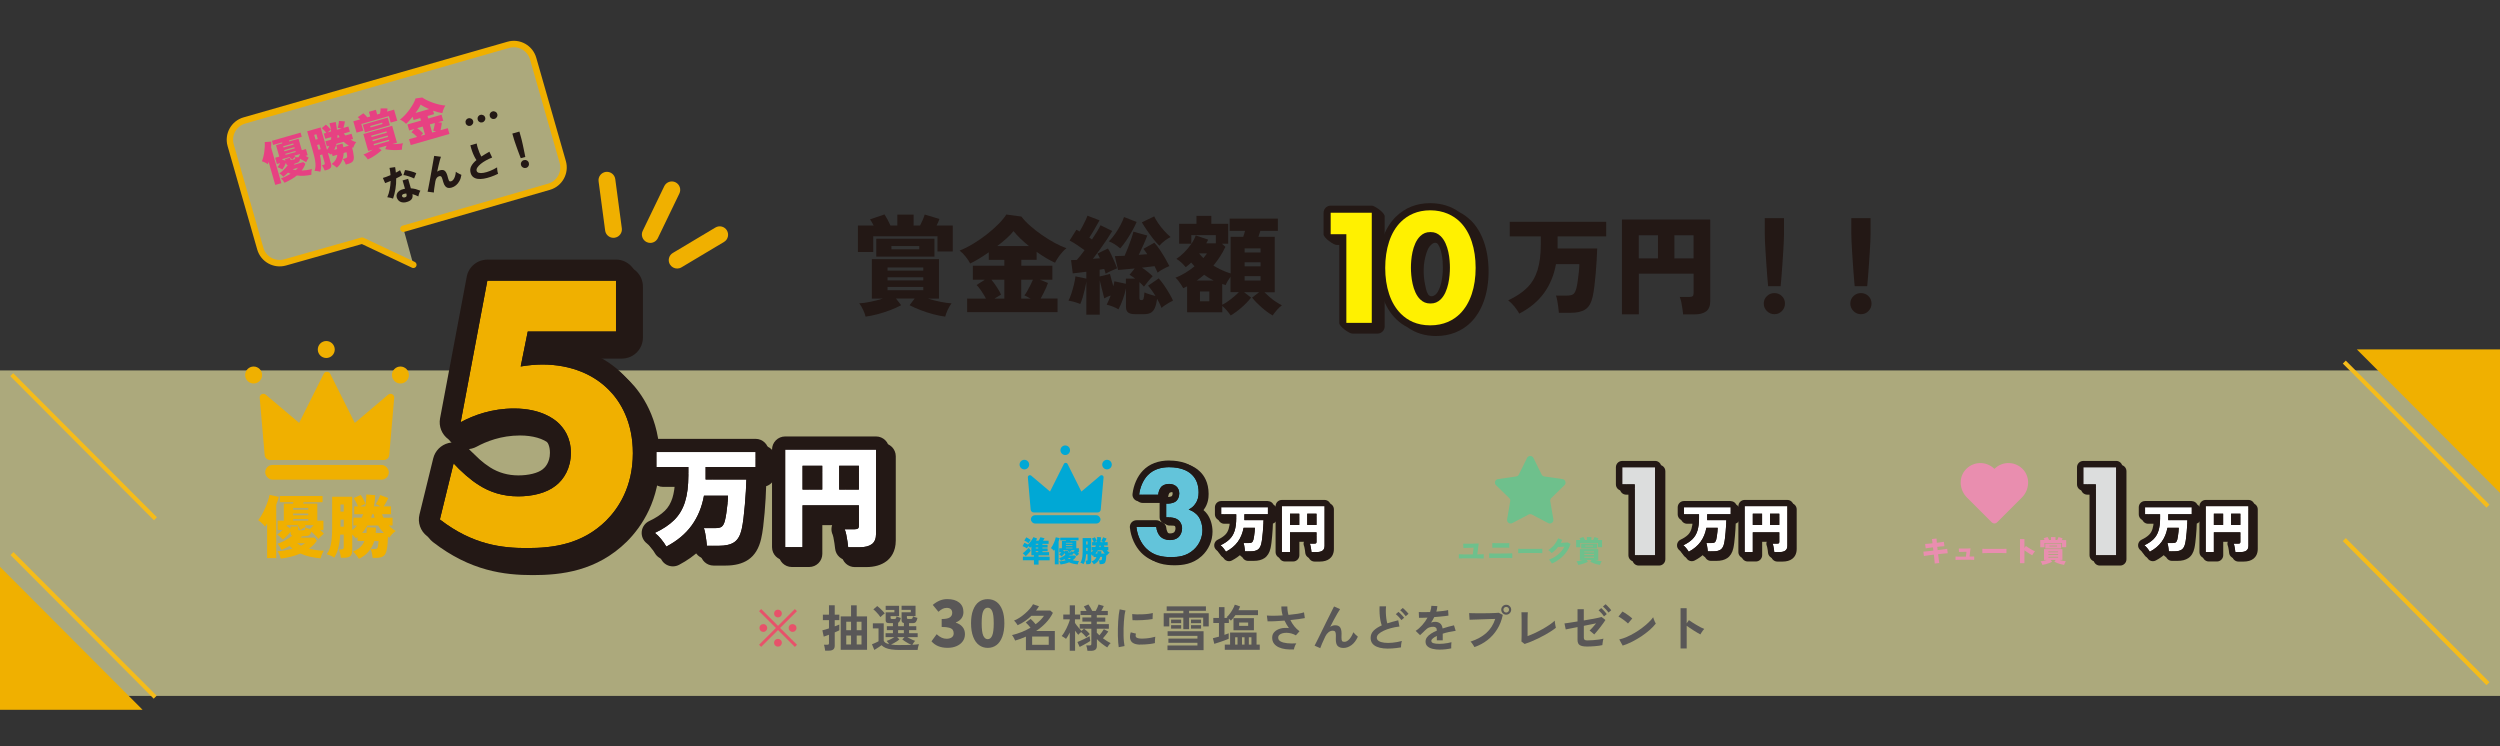 <?xml version="1.0" encoding="UTF-8"?><svg id="_レイヤー_2" xmlns="http://www.w3.org/2000/svg" xmlns:xlink="http://www.w3.org/1999/xlink" viewBox="0 0 594.98 177.58"><rect x="0" y="0" width="594.98" height="177.58" fill="#333333" stroke="none"/><defs><style>.cls-1{fill:none;}.cls-2{clip-path:url(#clippath);}.cls-3{fill:#e98eaf;}.cls-4{fill:#fff;}.cls-5{fill:#f5bc1a;}.cls-6{fill:#fff100;}.cls-7{fill:#e74182;}.cls-8{fill:#f0b000;}.cls-9{fill:#e7526a;}.cls-10{fill:#63c4da;}.cls-11{fill:#00a8d5;}.cls-12{fill:#dcdddd;}.cls-13{fill:#231815;}.cls-14{fill:#6ec08c;}.cls-15{fill:#595757;}.cls-16{fill:#f9f4aa;opacity:.61;}</style><clipPath id="clippath"><rect class="cls-1" width="594.98" height="177.58"/></clipPath></defs><g id="_レイヤー_1-2"><g class="cls-2"><g id="_島の駅みやこ10周年記念企画_グループ_"><g id="_優勝賞金なんと_グループ_"><path id="_吹き出し下地_パス_" class="cls-16" d="m96.02,54.45l34.66-10c2.53-.73,3.99-3.37,3.27-5.9l-7.05-24.6c-.73-2.54-3.37-4-5.91-3.28l-62.8,18c-2.54.73-4,3.37-3.28,5.91l7.05,24.61c.72,2.53,3.36,4,5.89,3.28l18.33-5.19,12.21,5.76"/><path id="_吹き出し枠_パス_" class="cls-8" d="m98.4,63.79c-.11,0-.22-.02-.33-.07l-11.95-5.64-18.06,5.11c-2.94.83-6-.88-6.84-3.8l-7.05-24.61c-.84-2.94.86-6.01,3.8-6.85l62.8-18c1.42-.41,2.92-.24,4.21.48,1.29.72,2.23,1.9,2.64,3.32l7.05,24.6c.84,2.93-.86,6-3.79,6.85l-34.66,10c-.4.12-.83-.12-.95-.52-.12-.41.12-.83.52-.95l34.66-10c2.12-.61,3.35-2.84,2.74-4.96l-7.05-24.6c-.29-1.03-.97-1.88-1.91-2.4-.94-.52-2.02-.64-3.05-.35l-62.8,18c-2.13.61-3.36,2.83-2.75,4.96l7.05,24.61c.61,2.12,2.83,3.35,4.95,2.75l18.33-5.19c.18-.05.37-.03.53.04l12.21,5.76c.38.18.55.64.37,1.02-.13.28-.41.44-.69.44Z"/><g id="_優勝賞金なんと_グループ_-2"><path class="cls-7" d="m65.51,44.03l-1.58-5.51c-.03.1-.06.2-.09.29-.03.09-.07.18-.11.27-.09-.08-.22-.16-.39-.26-.17-.09-.35-.18-.53-.26-.18-.08-.34-.14-.47-.18.13-.32.24-.68.34-1.08.1-.4.17-.81.23-1.24.06-.42.09-.83.11-1.22.02-.39,0-.73-.02-1.03l1.57-.11c0,.42,0,.88-.05,1.39l2.44,8.51-1.45.41Zm2.21-.52c-.11-.19-.24-.38-.39-.57-.15-.19-.31-.34-.48-.46.36-.13.74-.3,1.14-.49.4-.19.79-.4,1.16-.62-.1-.04-.2-.09-.3-.14-.1-.05-.2-.1-.3-.15-.18.19-.37.37-.56.53-.19.17-.38.32-.56.45-.11-.13-.25-.27-.42-.42-.17-.15-.34-.28-.51-.38.22-.14.45-.32.69-.53.24-.21.47-.44.7-.69.23-.25.43-.49.6-.73-.19-.02-.32-.15-.38-.38l-.05-.19c-.1.27-.23.54-.38.83s-.32.55-.49.77c-.08-.06-.19-.12-.34-.2-.15-.08-.29-.15-.44-.21-.15-.07-.27-.11-.37-.13.1-.12.21-.26.32-.44.12-.18.22-.36.32-.55l-.78.22-.42-1.48.99-.28-.78-2.72,1.47-.42v-.25l-2.16.62-.28-.99,6.82-1.95.28.99-3.03.87v.25l2.26-.65.78,2.72.98-.28.42,1.48-.52.15c.14.08.28.15.41.23.13.07.25.14.35.21-.09.14-.21.32-.33.54-.13.22-.22.4-.29.56-.16-.13-.38-.28-.66-.43-.27-.16-.54-.29-.8-.41,0,.3-.06.52-.19.67-.13.15-.36.27-.68.36l-.41.12s-.04.08-.07.13c-.02.05-.05.1-.08.15l2.22-.64.49.39c-.09.3-.21.58-.36.84-.15.27-.32.53-.52.78.78-.02,1.6-.14,2.47-.35-.07.19-.12.42-.14.68-.02.26-.03.49-.02.68-.56.11-1.14.19-1.72.23-.59.04-1.16.01-1.72-.07-.41.34-.86.65-1.35.93-.49.28-1.02.55-1.58.8Zm1.71-5.41l.45-.13c.15-.04.26-.1.31-.16.05-.07.06-.2.01-.41.11,0,.23.02.39.02.15,0,.3,0,.45,0l.41-.77-1.4.4s.08.08.12.12.07.07.11.11c-.11.1-.24.22-.39.36-.15.15-.26.27-.36.39-.08-.1-.18-.22-.29-.34-.12-.12-.24-.22-.36-.31l-1.72.49.04.13.72.24-.1-.35,1.21-.35.13.45c.02.06.04.1.08.11s.1.01.2-.02Zm-1.97-2.99l2.42-.69-.08-.29-2.42.69.08.29Zm.25.89l2.43-.69-.08-.29-2.43.69.08.29Zm.25.86l2.43-.69-.07-.25-2.42.69.07.25Zm2.41,3.63c.11-.09.21-.19.3-.29.09-.1.17-.19.25-.29l-1.28.37c.12.05.23.09.35.12.12.03.25.06.38.09Z"/><path class="cls-7" d="m80.18,39.91c-.17-.16-.37-.32-.59-.48s-.44-.29-.67-.4c.43-.31.75-.64.96-1.01.22-.37.35-.76.4-1.19l-1.11.32-.18-.61s-.06.08-.09.13c-.03.05-.07.09-.1.14-.2-.15-.46-.3-.77-.46l.74,2.57c.12.41.1.73-.05.97-.15.24-.47.43-.95.56l-.48.14c-.07-.19-.17-.41-.31-.65-.13-.24-.26-.44-.39-.58l.38-.11c.14-.04.23-.09.28-.16.05-.06.05-.16.02-.3l-.58-2.03-.55.16c.18.79.28,1.51.3,2.17.02.66-.05,1.26-.21,1.8-.2-.08-.41-.13-.65-.16-.23-.03-.47-.05-.7-.06.12-.34.19-.72.21-1.12.02-.41-.02-.87-.11-1.41-.09-.54-.24-1.16-.44-1.87l-1.44-5.02,3.2-.92,1.53,5.33c.22-.29.41-.62.56-.97l-.59.17-.36-1.24,1.34-.38c.03-.22.06-.42.07-.62l-1.43.41-.36-1.24.6-.17c-.14-.17-.31-.37-.51-.6-.2-.22-.39-.4-.56-.53l.97-.83c.12.09.26.21.41.36.15.15.29.3.43.46.14.15.25.29.33.4-.09.07-.21.16-.35.28s-.28.24-.4.36l.82-.24c-.06-.67-.19-1.32-.38-1.96l1.47-.3c.07.32.13.64.18.95.05.31.09.62.12.92l1.09-.31c-.15-.04-.31-.06-.48-.09-.17-.02-.31-.04-.42-.05.04-.11.08-.27.12-.48.04-.21.08-.42.12-.64.04-.22.05-.4.05-.54l1.42.11c-.02.2-.07.45-.14.75-.07.3-.14.57-.21.8l1.16-.33.36,1.24-1.44.41c.06.08.13.17.19.25.06.08.13.16.21.24l1.45-.41.36,1.24-.59.17c.21.13.43.24.66.34s.46.17.69.22c-.15.17-.29.38-.42.63-.13.25-.23.5-.3.74-.05-.03-.09-.05-.14-.06-.04-.01-.09-.03-.13-.05.1.36.18.73.25,1.11.07.38.12.73.15,1.03.05.52-.03.91-.23,1.17s-.55.47-1.05.61l-.61.18c-.05-.13-.11-.28-.19-.45-.08-.17-.17-.33-.26-.5-.09-.16-.17-.28-.26-.37l.49-.14c.23-.07.38-.14.45-.22s.1-.2.08-.36c0-.17-.03-.34-.07-.52-.03-.18-.06-.31-.08-.4l-.68.2c-.02.69-.17,1.33-.43,1.92-.26.59-.66,1.12-1.2,1.58Zm-5.08-6.67l.53-.15-.33-1.14-.53.15.33,1.14Zm.69,2.4l.53-.15-.32-1.13-.53.15.32,1.13Zm3.74.02l.7-.2c-.03-.15-.06-.3-.09-.45-.04-.15-.07-.31-.11-.47l1.48-.38c.04.15.08.29.12.44.03.15.06.3.09.44l1.31-.37c-.48-.28-.9-.59-1.26-.93l-1.69.48c-.06.25-.14.49-.23.73-.09.24-.19.48-.31.72Zm.74-2.85l.57-.16c-.06-.09-.11-.17-.16-.26-.05-.08-.1-.17-.15-.26l-.23.07c0,.1,0,.21,0,.31,0,.1,0,.2-.02.31Z"/><path class="cls-7" d="m84.86,31.57l-.77-2.7,1.6-.46c-.1-.11-.2-.2-.29-.3-.09-.09-.18-.16-.26-.22l1.34-.93c.14.11.29.26.47.44.17.18.33.35.46.52l.7-.2-.32-1.11,1.66-.48.32,1.11.66-.19c.04-.19.07-.4.11-.63.03-.23.05-.43.05-.63l1.63.02c-.01.23-.05.48-.09.75l1.65-.47.76,2.64-1.56.45-.44-1.55-6.55,1.88.46,1.6-1.56.45Zm2-.06l-.52-1.82,5.94-1.7.52,1.82-5.94,1.7Zm.67,6.44c-.11-.21-.27-.42-.46-.63-.19-.22-.39-.4-.58-.54.32-.11.68-.27,1.1-.49.42-.22.8-.45,1.15-.68l-1.11.32-1.15-4.03,6.85-1.96,1.15,4.03-1.12.32c.43.01.88,0,1.36-.04.47-.04.87-.09,1.19-.17-.09.22-.15.48-.2.76-.04.29-.06.55-.06.78-.4.06-.82.09-1.29.1-.46.01-.93,0-1.38-.04-.46-.04-.89-.1-1.29-.18l.32-.83-1.9.54.72.53c-.29.28-.62.56-1,.84-.37.28-.76.53-1.15.77s-.78.44-1.15.6Zm.67-7.62l2.84-.82-.09-.33-2.84.82.09.33Zm.23,2.29l3.64-1.04-.09-.32-3.64,1.04.09.32Zm.29,1l3.64-1.04-.09-.32-3.64,1.04.09.32Zm.29,1l3.64-1.04-.09-.33-3.64,1.04.09.33Z"/><path class="cls-7" d="m97.75,34.51l-.4-1.38,1.92-.55c-.2-.21-.43-.43-.69-.64s-.48-.37-.66-.46l.68-.78-1.22.35-.41-1.43,3.22-.92-.17-.6-1.59.46-.22-.77c-.27.33-.54.64-.81.94-.27.3-.52.55-.76.75-.16-.18-.38-.37-.66-.57-.28-.2-.54-.34-.79-.44.4-.3.79-.67,1.19-1.09.4-.43.77-.88,1.11-1.35.34-.48.64-.94.89-1.4.25-.46.42-.86.52-1.2l1.6-.23c.33.25.73.48,1.18.69.46.22.94.41,1.45.59.51.17,1.01.32,1.51.43.5.11.95.18,1.36.2-.11.16-.22.35-.32.57-.1.22-.19.44-.26.66-.07.22-.12.42-.15.58-.65-.1-1.38-.29-2.19-.57l.23.81-1.56.45.17.6,3.16-.91.41,1.43-1.26.36.91.1c0,.14-.02.31-.05.52-.03.21-.07.43-.11.65s-.09.44-.13.63l1.72-.49.4,1.38-9.21,2.64Zm1.14-7.62l3.23-.93c-.39-.17-.75-.34-1.1-.52-.35-.18-.65-.37-.91-.55-.11.28-.28.59-.49.94-.22.35-.46.7-.73,1.06Zm1.24,5.44l1.02-.29-.55-1.92-1.32.38c.26.17.52.38.79.62.27.24.48.44.62.62l-.56.6Zm2.74-.79l.95-.27-.73-.15c.06-.14.12-.31.17-.53.05-.22.1-.44.14-.68.04-.23.08-.45.1-.64l-1.2.34.55,1.92Z"/><path class="cls-13" d="m111.96,29.94c-.25.07-.48.05-.7-.08-.22-.12-.37-.3-.44-.55-.07-.25-.05-.48.08-.71s.31-.37.56-.44c.24-.07.47-.04.7.08.22.12.37.31.44.56.07.24.04.47-.09.69-.13.22-.31.37-.55.44Z"/><path class="cls-13" d="m114.83,29.12c-.25.07-.48.05-.7-.08-.22-.12-.37-.3-.44-.55-.07-.25-.05-.48.08-.71s.31-.37.56-.44c.24-.07.47-.04.7.08.22.12.37.31.44.56.07.24.04.47-.09.69-.13.22-.31.37-.55.44Z"/><path class="cls-13" d="m117.71,28.29c-.25.07-.48.05-.7-.08-.22-.12-.37-.3-.44-.55-.07-.25-.05-.48.08-.7.12-.22.31-.37.56-.44.24-.07.48-.04.7.08.23.12.37.31.44.56.07.24.04.47-.09.69s-.31.37-.55.44Z"/><path class="cls-13" d="m93.54,47.27c-.16-.07-.38-.14-.64-.2-.26-.06-.51-.11-.73-.13.25-.56.44-1.18.57-1.85.13-.67.21-1.34.23-2.03-.28.12-.53.23-.76.31-.23.09-.41.16-.55.21l-.54-1.23c.21-.05.48-.14.8-.26s.66-.26,1.02-.41c-.02-.31-.05-.61-.09-.89-.04-.29-.09-.56-.15-.83l1.34-.19c.04.22.07.44.1.66.03.22.05.44.07.65.19-.1.37-.19.54-.29.17-.1.32-.19.46-.28l.52,1.16c-.18.12-.39.25-.64.38s-.52.27-.8.4c.02.86-.04,1.69-.17,2.5-.13.8-.32,1.57-.57,2.3Zm3.05.87c-.35.07-.68.07-.98,0-.3-.07-.55-.21-.76-.42-.21-.21-.35-.46-.44-.76-.07-.28-.06-.55.04-.81.1-.26.28-.5.54-.7s.6-.35,1.01-.45c.13-.04.25-.06.38-.08l-.57-1.98,1.32-.38.65,2.26c.39.02.77.09,1.14.18.37.1.75.23,1.13.38-.07.11-.14.24-.21.41-.07.16-.12.33-.17.5-.05.17-.09.32-.11.46-.22-.11-.45-.22-.69-.31-.24-.1-.47-.18-.71-.24.1.53.02.95-.25,1.26-.26.31-.7.53-1.33.67Zm-.22-1.17c.2-.06.33-.15.38-.28s.04-.33-.04-.62v-.02c-.09.01-.18.02-.26.03-.08.01-.16.03-.25.05-.19.04-.33.11-.42.2-.09.09-.12.2-.1.33.03.13.11.23.23.29.12.06.27.07.45.02Zm2.18-4.49c-.13-.07-.3-.15-.52-.24-.22-.09-.45-.17-.7-.26-.25-.08-.49-.15-.72-.21-.23-.05-.43-.09-.6-.09l.38-1.21c.18.02.39.05.64.1.24.05.49.11.75.18.26.07.5.15.72.22.23.08.42.16.57.24l-.52,1.27Z"/><path class="cls-13" d="m107.56,44.63c-.32.09-.61.12-.87.09-.26-.03-.5-.16-.7-.38-.2-.22-.37-.56-.5-1.02l-.19-.67c-.1-.35-.21-.57-.32-.66-.11-.09-.27-.11-.47-.05-.23.07-.43.2-.58.4-.15.2-.26.48-.32.83-.1.59-.18,1.12-.25,1.59s-.1.82-.1,1.06l-1.5-.2c.03-.12.08-.34.15-.68s.14-.73.23-1.2c.09-.47.18-.97.28-1.51s.2-1.08.29-1.62c.1-.54.19-1.05.27-1.53.08-.48.16-.89.22-1.24.06-.35.1-.6.13-.74l1.61.21c-.07.2-.16.48-.26.84-.1.36-.2.78-.31,1.24-.1.47-.21.95-.32,1.46.2-.15.42-.25.65-.32.49-.14.86-.1,1.13.11.27.21.49.61.66,1.21.02.08.05.18.08.31.03.13.06.24.09.32.1.34.19.55.28.63.09.08.24.09.45.03.18-.05.35-.18.51-.39.16-.21.29-.47.39-.8.11-.32.17-.68.19-1.07.11.09.25.18.42.28.16.1.33.18.49.26.17.08.31.14.42.19-.08.56-.23,1.05-.46,1.46-.23.41-.49.75-.81,1.01-.31.26-.65.45-1,.55Z"/><path class="cls-13" d="m118.54,41.36c-.59.29-1.18.53-1.75.73-.58.2-1.13.34-1.65.43-.52.09-.99.1-1.42.05-.42-.05-.79-.2-1.08-.42-.3-.23-.51-.56-.63-.99-.17-.58-.12-1.12.14-1.61.26-.5.67-.98,1.24-1.45-.18-.26-.36-.58-.55-.96-.19-.38-.36-.8-.51-1.24-.16-.45-.28-.89-.38-1.32l1.5-.43c.06.34.14.7.26,1.08.12.38.25.75.4,1.11.15.36.29.66.43.92.29-.19.59-.38.92-.57.32-.19.66-.39,1.01-.59l.66,1.39c-.52.2-1.02.44-1.49.7s-.89.54-1.24.83-.62.58-.8.86c-.18.29-.23.55-.16.79.06.23.24.38.53.46.29.08.66.08,1.12,0,.45-.08.96-.22,1.51-.44s1.12-.51,1.71-.86c0,.14,0,.3.02.5.02.19.05.38.09.57.04.19.08.35.13.49Z"/><path class="cls-13" d="m123.94,37.66c-.1-.24-.21-.53-.33-.86-.12-.33-.25-.67-.38-1.02-.13-.35-.25-.7-.37-1.04s-.23-.64-.32-.92c-.09-.27-.16-.49-.21-.65l-.4-1.38,1.68-.48.39,1.38c.05.16.1.38.17.66.07.28.14.6.22.95s.15.71.23,1.08c.08.37.15.73.22,1.07.07.34.13.64.18.9l-1.1.31Zm1.25,2.29c-.25.07-.5.04-.73-.09-.24-.13-.39-.32-.46-.57-.07-.26-.05-.5.09-.73.13-.23.32-.38.58-.45.26-.07.5-.05.73.08.23.12.38.32.46.58.07.25.05.49-.08.73-.13.23-.32.39-.58.46Z"/></g></g><rect id="_黄帯_長方形_" class="cls-16" x="-42.46" y="88.16" width="679.9" height="77.46"/><g id="_賞金あしらい_グループ_"><path class="cls-8" d="m154.76,57.81c-.29,0-.59-.06-.87-.2-.99-.48-1.41-1.68-.93-2.67l5.13-10.63c.48-.99,1.67-1.41,2.67-.93.99.48,1.41,1.68.93,2.67l-5.13,10.63c-.35.71-1.06,1.13-1.8,1.13Z"/><path class="cls-8" d="m146,56.6c-.99,0-1.85-.73-1.98-1.74l-1.56-11.7c-.15-1.09.62-2.1,1.72-2.25,1.1-.14,2.1.62,2.25,1.72l1.56,11.7c.15,1.09-.62,2.1-1.72,2.25-.09.01-.18.02-.27.02Z"/><path class="cls-8" d="m161.16,63.91c-.68,0-1.34-.35-1.72-.97-.57-.95-.26-2.18.69-2.74l10.13-6.05c.95-.57,2.18-.26,2.74.69s.26,2.18-.69,2.74l-10.13,6.05c-.32.19-.67.28-1.02.28Z"/></g><g id="_黄帯あしらい_左_グループ_"><polygon id="_左_パス_" class="cls-8" points="33.93 168.92 -.15 168.92 -.15 134.74 33.93 168.92"/><rect id="_左_パス_-2" class="cls-5" x="19.39" y="124.7" width="1" height="48.27" transform="translate(-99.29 57.49) rotate(-44.92)"/><rect id="_左_パス_-3" class="cls-5" x="19.39" y="82.09" width="1" height="48.44" transform="translate(-69.26 45.08) rotate(-44.92)"/></g><g id="_黄帯あしらい_右_グループ_"><polygon id="_右_パス_" class="cls-8" points="560.92 83.16 595.13 83.16 595.13 117.46 560.92 83.16"/><rect id="_右_パス_-2" class="cls-5" x="574.52" y="79.09" width="1" height="48.43" transform="translate(94.91 436.2) rotate(-44.92)"/><rect id="_右_パス_-3" class="cls-5" x="574.52" y="121.35" width="1" height="48.43" transform="translate(65.07 448.53) rotate(-44.92)"/></g><g id="_抽選30名様に_グループ_"><path class="cls-9" d="m189.17,153.96l-4.01-4.01-4.01,4-.5-.5,4.01-4-4.01-4,.51-.5,4,4,4.01-4,.5.5-4.01,4,4.02,4-.51.51Zm-7.5-3.58c-.26,0-.48-.09-.66-.27-.18-.18-.27-.4-.27-.65s.09-.48.27-.66c.18-.18.4-.27.66-.27s.47.09.65.27c.18.18.27.4.27.66s-.09.47-.27.65c-.18.18-.4.27-.65.27Zm3.47-3.45c-.25,0-.47-.09-.65-.27-.18-.18-.27-.4-.27-.65s.09-.47.27-.65.4-.27.65-.27.47.09.66.27c.18.18.27.4.27.65s-.09.47-.27.65c-.18.18-.4.27-.66.27Zm0,6.96c-.25,0-.47-.09-.65-.27-.18-.18-.27-.4-.27-.66s.09-.47.27-.65c.18-.18.4-.27.65-.27s.47.09.66.27c.18.18.27.4.27.65s-.09.47-.27.66c-.18.18-.4.27-.66.27Zm3.48-3.51c-.25,0-.47-.09-.66-.27-.18-.18-.27-.4-.27-.65s.09-.48.27-.66c.18-.18.4-.27.66-.27s.48.09.67.27.27.4.27.66-.09.47-.27.65-.4.27-.67.27Z"/><path class="cls-15" d="m196.37,154.84c0-.13-.03-.28-.06-.46-.03-.18-.07-.36-.1-.54-.04-.17-.08-.31-.12-.4h.78c.16,0,.27-.02.33-.08.06-.05.09-.15.09-.3v-2c-.27.1-.52.2-.74.28-.23.08-.4.14-.51.17l-.32-1.5c.18-.04.41-.1.69-.18s.57-.18.88-.28v-1.96h-1.45v-1.31h1.45v-2.24h1.37v2.24h1.09v1.31h-1.09v1.48c.25-.09.46-.17.65-.25.19-.08.34-.14.44-.19v1.38c-.09.05-.24.12-.43.21-.19.08-.41.18-.66.29v3.16c0,.41-.12.71-.35.9-.23.19-.59.28-1.06.28h-.88Zm3.71-.19v-7.95h2.46v-2.64h1.35v2.64h2.46v7.95h-6.27Zm1.32-4.66h1.14v-2.02h-1.14v2.02Zm0,3.39h1.14v-2.13h-1.14v2.13Zm2.49-3.39h1.14v-2.02h-1.14v2.02Zm0,3.39h1.14v-2.13h-1.14v2.13Z"/><path class="cls-15" d="m214.3,154.69c-.84,0-1.55-.04-2.12-.12s-1.05-.21-1.43-.38c-.38-.17-.7-.38-.95-.64-.14.11-.32.24-.52.37s-.42.27-.63.41-.4.25-.57.35l-.56-1.35c.13-.05.3-.11.5-.2.2-.09.39-.18.59-.27s.35-.17.47-.24v-3.07h-1.35v-1.21h2.59v4.13c.13.39.56.67,1.27.83-.08-.13-.17-.27-.27-.41-.1-.14-.21-.26-.31-.36.17-.05.36-.12.58-.22.22-.1.44-.21.67-.33.23-.12.43-.24.61-.35h-2.11v-.93h1.75v-.73h-1.45v-.94h1.45v-.73h-.89c-.29,0-.51-.05-.64-.15s-.2-.27-.2-.49v-1.94h2.07v-.57h-2.07v-.98h3.19v2.46h-2.02v.42c0,.17.11.26.32.26h.57c.17,0,.29-.04.36-.12.07-.08.12-.25.15-.49.08.03.18.07.32.12s.26.1.4.14c.13.04.24.08.32.1-.08.32-.17.57-.26.76s-.22.32-.38.39v.81h1.37v-.75c-.37-.05-.55-.26-.55-.62v-1.94h2.2v-.57h-2.2v-.98h3.32v2.46h-2.05v.42c0,.17.11.26.32.26h.6c.17,0,.29-.04.36-.12.07-.08.12-.25.15-.49.08.03.19.07.33.12.14.05.28.1.42.14.14.04.25.08.33.1-.09.44-.22.75-.37.95-.15.19-.37.29-.65.29h-.98v.73h1.72v.94h-1.72v.73h2.05v.93h-2.47c.18.11.39.23.62.35.23.12.46.23.68.33.22.1.41.17.57.22-.13.12-.25.27-.37.45s-.22.34-.3.48c.63-.03,1.16-.08,1.58-.14-.04.09-.08.22-.13.39-.05.17-.09.34-.13.52-.03.18-.06.33-.06.45-.22,0-.51,0-.86,0s-.73,0-1.13.01c-.4,0-.78,0-1.15,0h-.93Zm-4.76-7.82c-.12-.19-.28-.4-.47-.63-.19-.23-.4-.45-.61-.67-.21-.22-.42-.4-.61-.54l.92-.8c.19.13.4.31.62.51.22.21.44.42.65.64s.39.42.52.61c-.08.05-.19.14-.32.24-.13.11-.27.22-.4.34-.13.12-.23.22-.3.3Zm4.76,6.64c.52,0,.99,0,1.43-.01s.84-.02,1.2-.03c-.23-.1-.48-.22-.76-.36-.27-.15-.54-.3-.79-.47s-.47-.32-.64-.46l.54-.55h-1.76l.54.55c-.16.13-.35.28-.58.43-.23.15-.46.29-.71.43-.25.13-.49.25-.72.36.3.05.64.08,1.01.1.37.02.79.03,1.25.03Zm-.56-2.82h1.37v-.73h-1.37v.73Z"/><path class="cls-15" d="m221.69,152.62l1.23-1.68c.77.72,1.55,1.08,2.33,1.08.53,0,.95-.11,1.26-.33.31-.22.46-.54.46-.95,0-.34-.08-.62-.23-.84-.15-.22-.44-.39-.86-.51-.42-.12-1.01-.18-1.77-.18v-1.89c.91,0,1.56-.12,1.94-.38.38-.25.57-.61.57-1.08,0-.38-.11-.67-.33-.88-.22-.2-.54-.31-.95-.31-.36,0-.69.07-1,.22-.31.15-.64.39-1,.71l-1.35-1.64c.54-.45,1.09-.79,1.66-1.03.57-.24,1.17-.35,1.81-.35,1.18,0,2.12.27,2.8.81.69.54,1.03,1.3,1.03,2.28,0,.56-.15,1.05-.45,1.47s-.75.75-1.34.99v.07c.65.2,1.17.53,1.56.99s.59,1.04.59,1.73-.19,1.26-.56,1.75-.87.87-1.5,1.13c-.63.26-1.32.38-2.08.38-1.66,0-2.94-.52-3.83-1.56Z"/><path class="cls-15" d="m232.99,153.52c-.6-.45-1.06-1.11-1.39-1.99-.33-.88-.5-1.95-.5-3.2s.16-2.31.5-3.17c.33-.86.79-1.51,1.38-1.93.59-.43,1.29-.64,2.09-.64s1.5.22,2.09.65c.59.43,1.05,1.08,1.38,1.93.33.86.49,1.91.49,3.16s-.16,2.32-.49,3.2-.79,1.55-1.38,1.99c-.6.45-1.29.67-2.08.67s-1.49-.22-2.08-.67Zm3.13-2.23c.25-.55.38-1.54.38-2.96s-.13-2.38-.38-2.91-.6-.79-1.05-.79-.8.26-1.06.79-.38,1.5-.38,2.91.13,2.41.38,2.96c.26.55.61.83,1.06.83s.8-.27,1.05-.83Z"/><path class="cls-15" d="m244.16,154.76v-3.25c-.42.19-.84.36-1.27.52-.43.15-.86.3-1.3.42-.05-.13-.11-.27-.2-.44s-.17-.33-.27-.49c-.1-.16-.19-.29-.29-.38.77-.17,1.53-.41,2.29-.71s1.46-.65,2.13-1.04c-.15-.2-.33-.41-.54-.65-.21-.23-.4-.43-.58-.58l1.15-.87c.17.15.37.35.6.59.22.24.42.47.59.68.86-.63,1.53-1.31,2-2.01h-2.99c-.47.46-.97.88-1.52,1.25-.54.37-1.13.71-1.77,1-.05-.09-.12-.2-.22-.34-.1-.14-.21-.29-.32-.43-.11-.15-.22-.26-.32-.34.4-.15.84-.37,1.3-.67.46-.3.9-.63,1.33-1.01.43-.37.81-.75,1.14-1.14s.58-.74.75-1.07l1.42.5c-.11.17-.22.34-.34.51s-.24.33-.36.49h3.39l.62.55c-.44.89-1.01,1.69-1.7,2.41-.69.72-1.46,1.36-2.31,1.92h4.47v4.57h-6.9Zm1.48-1.31h3.95v-1.96h-3.95v1.96Z"/><path class="cls-15" d="m254.59,154.86v-4.33c-.14.29-.29.57-.43.83-.15.26-.3.49-.45.68-.13-.1-.3-.22-.51-.36-.21-.13-.39-.24-.53-.31.19-.21.38-.48.57-.79s.37-.64.55-1c.17-.36.33-.71.47-1.05s.25-.66.33-.93v-.2h-1.54v-1.14h1.54v-2.19h1.24v2.19h1.23v1.14h-1.23v.85c.11.17.26.37.43.6.18.23.37.47.57.7.2.23.38.43.56.59l.58-.52h-1.01v-1.1h2.75v-.58h-2.11v-.99h2.11v-.57h-2.55v-.99h1.43c-.22-.41-.44-.76-.65-1.06l1.09-.48c.14.19.3.44.48.74.17.3.32.57.43.8h.83c.13-.25.27-.52.4-.81.13-.29.23-.53.29-.72l1.23.36c-.07.17-.16.37-.27.58-.11.21-.22.41-.33.6h1.56v.99h-2.62v.57h2.02v.99h-2.02v.58h2.87v1.1h-2.87v.94c.09.1.19.21.3.31s.21.21.32.32c.2-.23.39-.48.58-.74.19-.27.35-.51.48-.72l1.06.56c-.17.24-.38.51-.61.81s-.46.57-.67.8c.3.22.61.43.92.63s.61.37.92.51c-.14.11-.29.27-.45.48-.16.21-.28.39-.37.55-.45-.28-.9-.59-1.35-.95-.45-.36-.82-.7-1.11-1.04v1.61c0,.41-.12.71-.35.9-.23.19-.59.29-1.08.29h-.82c-.02-.18-.05-.4-.11-.67-.06-.26-.12-.47-.18-.62h.78c.16,0,.27-.02.34-.08s.1-.15.1-.3v-3.58h-1.71c.21.15.44.35.71.59.27.25.47.47.63.68-.12.08-.26.19-.42.34-.16.15-.3.29-.41.42-.16-.21-.35-.42-.58-.65-.23-.22-.44-.43-.65-.6-.13.1-.26.22-.39.34s-.23.23-.3.32c-.1-.12-.22-.27-.35-.44-.13-.17-.26-.36-.4-.55v4.78h-1.24Zm2.36-.89l-.54-1.18c.19-.07.42-.16.68-.28.26-.11.54-.24.82-.38.29-.14.55-.27.8-.4.25-.13.45-.24.6-.33,0,.07.02.19.05.35.02.16.05.32.07.48.02.15.04.26.05.31-.18.13-.43.28-.74.46-.31.18-.63.36-.95.53-.33.17-.61.32-.84.44Z"/><path class="cls-15" d="m266.25,154.06c-.05-.32-.1-.72-.13-1.2-.03-.47-.05-.99-.07-1.55-.01-.56-.01-1.14,0-1.73.01-.59.04-1.18.07-1.74.04-.57.08-1.09.14-1.58.06-.48.13-.9.21-1.24l1.39.28c-.09.29-.16.66-.23,1.11-.06.46-.11.96-.15,1.5-.04.54-.07,1.1-.08,1.67s0,1.13,0,1.66.04,1.03.08,1.46c.04.44.09.79.15,1.06l-1.4.27Zm5.06-.64c-1.37-.04-2.15-.49-2.33-1.35-.05-.21-.06-.45-.05-.71.02-.26.07-.55.18-.87l1.25.31c-.06.15-.08.28-.09.4,0,.12,0,.22.04.32.1.28.52.44,1.26.46.36,0,.74,0,1.15-.04.41-.03.81-.09,1.2-.16.39-.07.74-.15,1.03-.24-.02.11-.03.26-.05.45-.02.19-.03.38-.04.58,0,.19,0,.35,0,.48-.37.09-.77.17-1.2.22-.42.06-.84.09-1.25.11s-.77.03-1.1.02Zm-1.78-5.81l-.08-1.46c.3.04.67.06,1.11.07.44,0,.89,0,1.36-.02s.92-.05,1.36-.11c.43-.05.79-.12,1.08-.2l-.06,1.44c-.32.05-.69.1-1.11.15s-.85.08-1.3.1c-.45.02-.88.04-1.29.04-.41,0-.76,0-1.06-.02Z"/><path class="cls-15" d="m281.62,149.74v-2.74h-3.34v2.08h-1.33v-3.13h4.68v-.58h-3.97v-1.06h9.34v1.06h-4.01v.58h4.68v3.13h-1.32v-2.08h-3.36v2.74h-1.36Zm-3.77,4.99v-1.11h7.13v-.64h-6.91v-1h6.91v-.65h-7.1v-1.1h8.56v4.5h-8.58Zm.86-6.42v-.85h2.4v.85h-2.4Zm0,1.3v-.83h2.4v.83h-2.4Zm4.74-1.3v-.85h2.4v.85h-2.4Zm0,1.3v-.83h2.4v.83h-2.4Z"/><path class="cls-15" d="m289,153.25l-.34-1.36c.42-.09.9-.21,1.44-.37v-3.25h-1.34v-1.2h1.34v-2.58h1.32v2.58h.77c-.05-.03-.11-.06-.15-.09-.05-.03-.09-.05-.13-.07.28-.24.55-.53.81-.89.26-.35.5-.72.7-1.1.21-.38.36-.72.45-1.02l1.27.43c-.06.14-.12.29-.18.43-.07.15-.14.3-.22.46h4.65v1.17h-5.36c-.17.25-.35.49-.54.72-.19.23-.37.42-.54.59-.05-.06-.12-.13-.21-.21-.08-.07-.18-.15-.28-.23v1h-1.05v2.83c.41-.13.75-.26,1.01-.37v1.3c-.26.12-.6.25-1.01.4s-.83.3-1.26.44c-.43.14-.82.27-1.16.37Zm2.49,1.4v-1.24h1.26v-2.87h6.3v2.87h.76v1.24h-8.32Zm2.07-4.65v-2.89h4.86v2.89h-4.86Zm.39,3.41h.57v-1.74h-.57v1.74Zm.96-4.46h2.14v-.79h-2.14v.79Zm.67,4.46h.61v-1.74h-.61v1.74Zm1.63,0h.62v-1.74h-.62v1.74Z"/><path class="cls-15" d="m307.93,154.57c-.67.03-1.32,0-1.94-.07-.62-.08-1.17-.23-1.65-.45-.48-.22-.87-.52-1.15-.9-.28-.38-.42-.84-.42-1.4s.18-.99.54-1.36.84-.63,1.44-.8,1.27-.2,2-.11c-.2-.28-.38-.56-.56-.86s-.33-.6-.48-.92c-.76.05-1.5.1-2.21.14-.71.04-1.32.05-1.82.04l-.18-1.39c.44.04.99.05,1.66.05.67,0,1.37-.04,2.1-.08-.21-.73-.31-1.44-.31-2.12h1.43c0,.33.01.67.06,1.01.05.34.11.67.2.99.76-.07,1.47-.16,2.14-.26s1.19-.22,1.56-.35l.2,1.37c-.37.08-.86.16-1.47.24-.61.08-1.26.16-1.97.23.25.51.55.99.91,1.45s.78.86,1.26,1.21l-.86.98c-.34-.2-.7-.35-1.08-.45s-.76-.16-1.13-.16c-.37,0-.7.04-1.01.12-.3.09-.54.22-.72.39s-.27.39-.27.65c0,.39.19.69.58.9s.9.35,1.56.42c.65.07,1.38.08,2.17.03-.09.12-.17.27-.26.46s-.15.37-.21.55c-.06.18-.1.34-.11.46Z"/><path class="cls-15" d="m314.22,154.26l-1.36-.6c.08-.15.21-.41.4-.78s.41-.81.66-1.32c.25-.51.52-1.05.8-1.64.28-.58.57-1.17.86-1.75.29-.58.56-1.13.82-1.65.25-.52.48-.97.67-1.35.19-.38.33-.66.42-.84l1.44.64c-.16.22-.36.55-.62.99-.25.44-.53.93-.83,1.49-.3.56-.6,1.14-.91,1.74.18-.12.37-.21.57-.28s.4-.1.59-.1c.57,0,.97.16,1.2.49.23.33.35.83.35,1.51,0,.1,0,.25-.01.43,0,.19-.01.33-.01.45,0,.44.05.72.14.86s.29.2.57.2c.39,0,.78-.21,1.16-.63.38-.42.7-.97.95-1.65.13.17.31.36.53.57s.4.36.55.48c-.41.9-.92,1.58-1.53,2.02-.61.44-1.24.67-1.89.67-.58,0-1.03-.15-1.35-.44-.32-.29-.48-.83-.48-1.62,0-.1,0-.25.01-.45,0-.2.01-.36.01-.49,0-.42-.06-.71-.17-.87-.11-.16-.3-.24-.57-.24-.36,0-.69.12-1.01.37-.31.25-.57.58-.76.98-.29.62-.55,1.17-.76,1.66-.21.49-.36.86-.45,1.13Z"/><path class="cls-15" d="m333.44,154.07c-.75.13-1.47.21-2.18.26-.71.05-1.37.04-1.98-.02s-1.15-.19-1.61-.39-.82-.46-1.08-.81c-.26-.34-.39-.78-.39-1.29,0-.68.24-1.26.72-1.74.48-.48,1.13-.89,1.93-1.24-.13-.34-.24-.75-.33-1.23-.09-.48-.15-1-.18-1.57-.03-.57-.04-1.15-.01-1.74h1.54c-.05.44-.06.91-.05,1.41.01.5.05.99.11,1.45.06.46.14.86.23,1.19.4-.13.82-.25,1.26-.37.44-.12.89-.24,1.35-.36l.29,1.49c-.7.08-1.37.2-2.01.38-.64.17-1.22.37-1.72.61-.51.23-.91.49-1.21.77s-.45.58-.45.89c0,.33.16.6.48.8s.75.33,1.31.4c.56.07,1.19.07,1.91,0,.72-.07,1.48-.2,2.28-.41-.08.2-.14.45-.17.76-.04.31-.05.57-.04.79Zm.08-6.48c-.16-.24-.37-.49-.63-.77-.26-.27-.49-.49-.7-.65l.63-.55c.12.09.27.23.45.4.18.17.35.35.52.54s.3.34.39.46l-.67.56Zm1.05-.93c-.17-.24-.38-.49-.64-.77-.26-.27-.49-.49-.7-.65l.62-.55c.13.09.28.23.45.4s.35.35.52.53c.17.18.3.34.4.46l-.65.56Z"/><path class="cls-15" d="m342.72,154.61c-.65,0-1.24-.06-1.76-.19-.52-.13-.94-.33-1.24-.61s-.45-.65-.45-1.11c0-.38.11-.73.35-1.04.23-.31.55-.6.95-.86s.87-.49,1.38-.71v-.09c0-.28-.07-.48-.21-.61-.14-.13-.31-.2-.53-.22-.36-.02-.71.03-1.05.15s-.66.36-.99.69c-.09.09-.22.22-.37.36-.15.15-.3.29-.45.43-.15.14-.28.26-.39.36l-1.04-1.02c.56-.36,1.08-.82,1.57-1.38.49-.55.91-1.15,1.25-1.77-.44.02-.85.03-1.21.04s-.64.01-.82,0l-.05-1.37c.27.02.64.03,1.13.03s1-.01,1.56-.03c.18-.52.28-1.02.31-1.48l1.42.07c-.02.42-.1.86-.24,1.31.59-.05,1.13-.1,1.64-.16s.89-.13,1.16-.21l.08,1.32c-.22.04-.51.08-.87.12-.36.04-.75.09-1.18.12-.43.04-.87.08-1.33.11-.1.22-.22.45-.35.67-.13.22-.27.44-.41.65.32-.13.64-.19.96-.19.47,0,.86.12,1.19.37.32.25.52.65.6,1.21.44-.15.9-.29,1.36-.41s.91-.24,1.35-.34l.4,1.31c-.55.08-1.09.18-1.62.29-.52.11-1.01.24-1.46.39v1.58h-1.4v-1.05c-.4.19-.71.39-.95.59-.24.2-.36.39-.36.58,0,.27.16.46.49.56.33.11.82.16,1.49.16.27,0,.57-.02.91-.05.34-.04.67-.08,1.01-.14.34-.06.63-.12.89-.2-.02.1-.03.25-.04.45s-.02.39-.02.58,0,.33.01.43c-.39.09-.82.17-1.31.22s-.94.08-1.36.08Z"/><path class="cls-15" d="m350.89,153.99c-.05-.1-.12-.24-.23-.4-.11-.17-.22-.33-.34-.5s-.24-.3-.35-.39c1.52-.49,2.77-1.18,3.75-2.05.98-.88,1.69-1.99,2.13-3.35-.37,0-.79.02-1.27.03-.47.02-.96.03-1.46.05-.5.02-.98.03-1.43.05-.46.01-.85.03-1.2.04-.34.01-.59.02-.75.03l-.1-1.59c.23.01.53.03.91.03s.79.01,1.24.01.92,0,1.41,0c.48,0,.95-.01,1.4-.02.45-.01.86-.02,1.22-.04.36-.01.65-.03.87-.06l.96.51c-.26,1.27-.7,2.41-1.33,3.41s-1.39,1.86-2.31,2.58-1.96,1.28-3.12,1.67Zm7.58-7.7c-.33,0-.6-.12-.84-.35-.23-.23-.35-.51-.35-.84s.12-.6.35-.83c.23-.23.51-.34.84-.34s.6.11.83.34c.23.23.35.51.35.83s-.12.6-.35.84c-.23.23-.51.35-.83.35Zm0-.51c.18,0,.34-.06.47-.2.13-.13.2-.29.2-.48s-.06-.34-.2-.47-.29-.19-.47-.19-.35.06-.48.19c-.13.13-.19.29-.19.47s.06.35.19.48.29.2.48.2Z"/><path class="cls-15" d="m362.86,153.27l-.77-.59c0-.09.01-.27.02-.54,0-.26.01-.57.02-.94,0-.37,0-.76,0-1.19v-1.26c0-.46,0-.89,0-1.3,0-.41,0-.77-.02-1.07,0-.3-.01-.52-.02-.66h1.52c-.02.14-.03.37-.04.69,0,.32-.01.67-.02,1.07,0,.4,0,.8,0,1.2v2.71c.55-.21,1.13-.45,1.75-.74s1.23-.6,1.83-.94c.6-.34,1.15-.68,1.65-1.02s.91-.67,1.23-.98c0,.14.03.32.06.54.03.22.07.45.11.66.04.21.08.38.11.49-.32.26-.7.54-1.15.83s-.94.58-1.47.88c-.53.29-1.08.58-1.64.85-.56.27-1.11.52-1.65.74-.54.22-1.05.41-1.52.56Z"/><path class="cls-15" d="m377.69,153.87c-.79,0-1.36-.11-1.71-.33-.36-.22-.54-.63-.54-1.23v-3.07c-.47.09-.9.18-1.31.26-.4.08-.74.14-1.01.2s-.43.09-.49.1l-.3-1.43c.28-.04.71-.1,1.27-.18s1.17-.18,1.84-.29v-2.92h1.49v2.68c.63-.11,1.24-.22,1.83-.32s1.09-.2,1.52-.29c.43-.09.72-.16.88-.21l.92.71c-.13.21-.3.46-.52.77-.22.31-.46.63-.72.96-.26.33-.51.65-.76.95-.25.3-.47.56-.66.76l-1.11-.94c.2-.17.45-.42.73-.74.28-.32.55-.64.82-.96-.37.08-.82.17-1.33.27-.51.1-1.04.21-1.59.32v2.83c0,.24.06.4.19.5s.34.14.63.14c.45,0,.93-.02,1.42-.06s.96-.09,1.39-.15c.43-.06.77-.13,1.04-.2-.04.12-.08.28-.12.48-.04.2-.07.4-.09.59-.02.19-.04.35-.05.46-.22.05-.49.1-.81.15s-.66.08-1.01.11c-.35.03-.69.05-1.01.06s-.59.02-.81.02Zm4.05-7.16c-.15-.25-.35-.51-.61-.79-.25-.28-.48-.5-.68-.67l.63-.54c.12.09.26.23.43.41.17.18.34.36.51.55.17.19.29.35.38.48l-.67.55Zm1.06-.92c-.16-.24-.36-.5-.62-.78-.25-.27-.48-.49-.69-.66l.63-.55c.12.09.27.23.44.41.17.18.35.36.51.55s.3.34.39.47l-.67.56Z"/><path class="cls-15" d="m387.45,148.39c-.1-.11-.25-.24-.43-.39-.19-.15-.39-.31-.62-.48s-.45-.32-.66-.46c-.21-.14-.4-.24-.56-.32l.95-1.2c.16.09.34.2.56.33s.43.28.66.44.44.31.64.47c.2.15.36.29.48.41l-1.01,1.19Zm-1.27,5.25l-.81-1.46c.56-.12,1.16-.32,1.78-.59.62-.27,1.25-.6,1.87-.96.63-.37,1.22-.77,1.78-1.19s1.07-.85,1.53-1.29.83-.85,1.11-1.25c.03.13.08.3.16.5.08.2.16.39.24.58.09.19.16.33.23.43-.39.5-.88,1.01-1.46,1.52-.58.51-1.23,1-1.93,1.48-.71.47-1.45.9-2.21,1.29-.77.39-1.54.71-2.3.95Z"/><path class="cls-15" d="m399.96,154.34v-9.59h1.45v3.6l.54-.76c.19.13.44.3.76.51.31.2.65.41,1.01.62.36.21.7.4,1.03.58.33.17.62.3.85.39-.09.09-.2.21-.33.37s-.24.33-.34.5c-.1.17-.19.32-.25.43-.19-.1-.43-.24-.71-.4-.28-.16-.58-.34-.89-.54-.31-.2-.61-.39-.9-.59-.29-.19-.54-.37-.76-.53v5.4h-1.45Z"/></g><path class="cls-13" d="m326.48,48.94h-9.78c-.94,0-1.7.76-1.7,1.7v5.11c0,.9,2.43,2.54,3.06,2.54h.67v18.56c0,.9,2.43,2.54,3.06,2.54h6.05c.94,0,1.7-.76,1.7-1.7v-26.21c0-.9-2.43-2.54-3.06-2.54Z"/><path class="cls-13" d="m349.97,52.39c-.8-.77-1.69-1.41-2.66-1.91-1.94-1.39-4.3-2.13-6.92-2.13-3.23,0-5.96,1.07-8.14,3.19-2.76,2.68-4.28,7.02-4.28,12.22s1.52,9.45,4.28,12.17c.83.81,1.73,1.46,2.72,1.96,1.93,1.38,4.2,2.08,6.8,2.08,3.23,0,6.07-1.1,8.22-3.19,2.76-2.72,4.28-7.04,4.28-12.18s-1.52-9.54-4.29-12.22Zm-8.21-1.49c.47,0,.92.03,1.35.08-.43-.05-.88-.08-1.35-.08h0Zm-1.86,21.65c-.18-.12-.36-.27-.54-.44-.01-.01-.02-.03-.03-.04h0s.02.03.03.04c.18.17.35.31.54.44.36.25.75.41,1.19.49-.44-.08-.83-.24-1.19-.49Zm1.78-2.49c-.54.53-1.38.67-1.82-.04-.4-.65-.55-1.53-.7-2.27-.51-2.44-.47-5.06.29-7.44.18-.58.42-1.18.8-1.67.34-.44,1-1.05,1.61-.81.19.07.33.24.44.41.45.69.68,1.6.83,2.4.2,1.02.26,2.06.26,3.09,0,2.16-.44,5.11-1.69,6.33Zm2.87-18.8c.7.18,1.35.42,1.93.72,0,0,0,0,0,0-.58-.29-1.23-.53-1.93-.72Z"/><path class="cls-6" d="m320.42,55.74h-3.73v-5.11h9.78v26.21h-6.05v-21.1Z"/><path class="cls-6" d="m347.42,74.72c-1.53,1.49-3.81,2.71-7.03,2.71s-5.38-1.18-6.95-2.71c-2.55-2.51-3.77-6.48-3.77-10.96s1.22-8.53,3.77-11c1.57-1.53,3.81-2.71,6.95-2.71s5.5,1.22,7.03,2.71c2.55,2.48,3.77,6.48,3.77,11s-1.22,8.45-3.77,10.96Zm-9.43-18.51c-1.93,1.89-2.2,5.66-2.2,7.5,0,2.04.35,5.74,2.2,7.54.71.67,1.41.98,2.44.98s1.73-.31,2.44-.98c1.85-1.81,2.2-5.5,2.2-7.54,0-1.85-.27-5.62-2.2-7.5-.71-.67-1.41-.98-2.44-.98s-1.73.31-2.44.98Z"/><g id="_優勝_グループ_"><path class="cls-8" d="m64.31,109.48h27.04c.67,0,1.23-.51,1.29-1.19l1.18-13.61c.07-.78-.84-1.25-1.44-.75l-7.94,6.72-5.84-11.67c-.32-.65-1.25-.65-1.57,0l-5.84,11.67-7.94-6.72c-.6-.51-1.51-.03-1.44.75l1.18,13.61c.06.67.62,1.19,1.29,1.19Z"/><path class="cls-8" d="m62.38,89.25c0,1.12-.91,2.02-2.02,2.02s-2.02-.91-2.02-2.02.91-2.02,2.02-2.02,2.02.91,2.02,2.02Z"/><path class="cls-8" d="m97.32,89.25c0,1.12-.91,2.02-2.02,2.02s-2.02-.91-2.02-2.02.91-2.02,2.02-2.02,2.02.91,2.02,2.02Z"/><path class="cls-8" d="m79.67,83.18c0,1.12-.91,2.02-2.02,2.02s-2.02-.91-2.02-2.02.91-2.02,2.02-2.02,2.02.91,2.02,2.02Z"/><rect class="cls-8" x="63.12" y="110.65" width="29.42" height="3.51" rx="1.75" ry="1.75"/><path class="cls-8" d="m63.57,132.81v-8.2c-.08.13-.15.25-.24.37-.08.11-.17.23-.25.33-.1-.14-.25-.31-.44-.51-.2-.2-.4-.39-.62-.57s-.41-.33-.57-.42c.31-.39.6-.84.89-1.36.29-.51.56-1.05.8-1.61.25-.56.45-1.11.63-1.63.17-.53.3-1,.38-1.43l2.21.47c-.15.58-.36,1.21-.62,1.9v12.66h-2.16Zm3.25.16c-.08-.31-.18-.62-.32-.94-.14-.32-.3-.6-.48-.83.54-.04,1.13-.12,1.76-.22.63-.1,1.24-.24,1.84-.4-.12-.1-.24-.2-.35-.31-.11-.11-.23-.22-.35-.33-.33.19-.65.36-.98.52-.33.16-.64.29-.95.4-.1-.22-.23-.46-.41-.73s-.36-.51-.56-.72c.36-.11.75-.26,1.16-.46.41-.2.83-.42,1.23-.67s.78-.51,1.12-.77c-.25-.11-.38-.33-.38-.67v-.28c-.24.33-.53.66-.86,1-.33.34-.66.63-.97.87-.09-.11-.21-.24-.38-.41-.17-.16-.34-.32-.52-.47-.17-.15-.33-.25-.46-.32.19-.12.39-.28.62-.48.23-.2.45-.41.65-.63h-1.16v-2.21h1.47v-4.05h2.19l.1-.34h-3.22v-1.47h10.15v1.47h-4.51l-.1.34h3.37v4.05h1.45v2.21h-.77c.16.16.32.32.47.47.15.15.28.29.39.43-.19.15-.41.35-.67.6s-.47.47-.62.65c-.17-.25-.42-.54-.74-.86-.32-.32-.63-.61-.95-.87-.11.41-.28.7-.52.85-.24.15-.6.23-1.08.23h-.6s-.09.1-.15.16-.11.12-.16.17h3.3l.52.74c-.24.37-.51.71-.83,1.02-.31.31-.65.6-1.02.87,1.08.27,2.26.44,3.53.49-.17.24-.33.53-.47.88-.14.35-.24.66-.3.93-.82-.07-1.64-.19-2.46-.37-.82-.18-1.6-.44-2.34-.78-.7.31-1.44.56-2.22.75-.78.2-1.61.36-2.48.47Zm4.48-6.77h.67c.23,0,.39-.04.49-.11.1-.07.16-.26.18-.56.14.05.32.12.52.18s.41.12.62.18l.87-.9h-2.09c.04.08.08.15.12.21s.07.13.11.2c-.2.09-.42.2-.68.34-.26.14-.47.27-.65.39-.07-.17-.16-.37-.27-.58-.11-.21-.24-.4-.37-.56h-2.57v.2l.9.62v-.52h1.8v.67c0,.09.02.15.07.19.04.04.14.06.28.06Zm-1.54-4.89h3.61v-.43h-3.61v.43Zm0,1.32h3.61v-.42h-3.61v.42Zm0,1.28h3.61v-.38h-3.61v.38Zm1.88,5.95c.19-.09.36-.18.52-.28.16-.1.32-.2.46-.29h-1.91c.14.11.29.21.44.3.15.09.32.18.49.27Z"/><path class="cls-8" d="m85.39,132.94c-.17-.29-.38-.59-.63-.89s-.5-.57-.76-.81c.71-.25,1.28-.59,1.72-1.01.44-.42.78-.91,1.02-1.48h-1.65v-.92c-.05.04-.11.09-.18.14-.07.05-.13.1-.2.16-.22-.28-.51-.59-.88-.93v3.82c0,.61-.15,1.05-.46,1.32-.31.27-.82.4-1.54.4h-.72c-.02-.29-.08-.64-.16-1.02-.09-.39-.19-.71-.31-.96h.57c.21,0,.36-.04.45-.11.09-.07.14-.2.14-.4v-3.02h-.82c-.07,1.15-.21,2.19-.44,3.1s-.56,1.71-1,2.39c-.24-.19-.51-.35-.83-.48s-.62-.25-.94-.35c.31-.43.55-.91.74-1.46.18-.55.32-1.21.41-1.99.09-.77.13-1.69.13-2.75v-7.47h4.77v7.94c.42-.32.81-.69,1.16-1.11h-.88v-1.85h1.99c.13-.28.25-.56.34-.83h-2.12v-1.85h.9c-.12-.29-.27-.63-.47-1.02s-.38-.71-.56-.96l1.67-.75c.13.17.27.4.42.66s.29.53.42.8c.13.27.23.49.29.68-.15.05-.35.14-.6.25-.25.11-.48.22-.69.34h1.23c.19-.95.27-1.9.25-2.84l2.14.16c-.03.47-.07.93-.12,1.37-.05.45-.12.88-.2,1.31h1.62c-.2-.11-.41-.21-.63-.31-.22-.1-.41-.17-.56-.23.1-.14.22-.35.36-.61.14-.27.28-.54.42-.83.14-.29.23-.53.29-.73l1.91.72c-.11.26-.27.59-.48.98-.21.39-.41.73-.6,1.01h1.73v1.85h-2.14c.05.14.11.28.16.42s.12.28.2.42h2.16v1.85h-.88c.24.26.5.5.77.73s.56.42.87.58c-.27.17-.55.41-.83.7s-.52.59-.7.9c-.05-.05-.11-.1-.16-.14-.06-.04-.11-.08-.16-.12-.01.53-.04,1.08-.09,1.63-.05.56-.12,1.05-.2,1.47-.14.73-.4,1.24-.78,1.52-.38.28-.94.43-1.68.43h-.91c-.01-.2-.04-.43-.09-.69-.05-.27-.1-.53-.16-.78-.06-.26-.13-.46-.2-.61h.74c.35,0,.59-.04.71-.12s.21-.24.25-.47c.05-.24.09-.49.11-.74.02-.26.04-.45.05-.58h-1.01c-.31.94-.75,1.76-1.35,2.48-.59.71-1.35,1.28-2.28,1.71Zm-4.36-11.18h.78v-1.7h-.78v1.7Zm0,3.58h.78v-1.68h-.78v1.68Zm5.13,1.5h1.05c.02-.22.04-.44.05-.66.01-.22.02-.45.03-.69l2.19.07c0,.22,0,.44-.02.65-.01.22-.03.43-.05.64h1.94c-.54-.57-1-1.16-1.37-1.78h-2.52c-.19.32-.39.62-.6.92s-.45.58-.7.87Zm2.14-3.63h.85c-.04-.14-.08-.28-.12-.42s-.07-.28-.11-.42h-.34c-.04.14-.09.28-.13.42s-.09.28-.15.42Z"/></g><g id="_準優勝_グループ_"><path class="cls-11" d="m246.01,121.96h15.23c.38,0,.7-.29.73-.67l.67-7.66c.04-.44-.47-.7-.81-.42l-4.47,3.78-3.29-6.57c-.18-.36-.7-.36-.88,0l-3.29,6.57-4.47-3.78c-.34-.28-.85-.02-.81.42l.67,7.66c.03.38.35.67.73.67Z"/><path class="cls-11" d="m244.93,110.57c0,.63-.51,1.14-1.14,1.14s-1.14-.51-1.14-1.14.51-1.14,1.14-1.14,1.14.51,1.14,1.14Z"/><path class="cls-11" d="m264.6,110.57c0,.63-.51,1.14-1.14,1.14s-1.14-.51-1.14-1.14.51-1.14,1.14-1.14,1.14.51,1.14,1.14Z"/><path class="cls-11" d="m254.66,107.15c0,.63-.51,1.14-1.14,1.14s-1.14-.51-1.14-1.14.51-1.14,1.14-1.14,1.14.51,1.14,1.14Z"/><rect class="cls-11" x="245.34" y="122.62" width="16.57" height="1.97" rx=".99" ry=".99"/><path class="cls-11" d="m246.07,134.37v-1.03h-2.63v-.85h2.63v-.34h-.61v-2.08c-.05.06-.1.11-.16.16-.06.05-.11.1-.16.15-.05-.07-.11-.13-.19-.2-.07-.07-.15-.14-.23-.2-.06.09-.11.18-.16.28-.05.1-.1.18-.14.26-.14-.1-.31-.2-.51-.3-.21-.1-.39-.18-.55-.25l.45-.79c.12.05.26.11.41.19.15.08.29.15.42.23.27-.25.51-.52.73-.82.22-.3.41-.61.57-.95l.9.34c-.08.17-.18.34-.29.51h.64c.07-.11.14-.25.22-.41.08-.16.15-.3.2-.41l.99.24c-.04.07-.1.16-.16.27-.07.11-.13.21-.2.32h1.32v.75h-1.47v.23h1.23v.64h-1.23v.23h1.23v.64h-1.23v.23h1.58v.75h-2.5v.34h2.63v.85h-2.63v1.03h-1.1Zm-1.95-2.02l-.71-.68c.09-.07.21-.16.34-.27.13-.12.27-.24.41-.37.14-.13.27-.26.4-.38.12-.12.22-.22.29-.3.03.06.08.13.14.22.06.09.12.18.18.27.06.09.11.16.15.22-.05.07-.13.17-.22.28-.1.11-.2.24-.32.36-.11.13-.23.25-.34.36-.11.11-.21.21-.29.28Zm.67-3.08c-.13-.11-.29-.22-.48-.34-.2-.12-.38-.21-.54-.29l.49-.76c.1.05.22.11.35.19.13.08.26.16.38.23.12.08.22.15.3.21-.09.12-.18.24-.27.38-.09.14-.17.26-.23.38Zm1.71.38h.59v-.23h-.59v.23Zm0,.88h.59v-.23h-.59v.23Zm0,.87h.59v-.23h-.59v.23Z"/><path class="cls-11" d="m251.03,134.3v-3.51c-.03.06-.07.11-.1.16-.04.05-.07.1-.11.14-.04-.06-.1-.13-.19-.22-.08-.08-.17-.17-.27-.24-.09-.08-.18-.14-.25-.18.13-.17.26-.36.38-.58.12-.22.24-.45.34-.69s.19-.47.27-.7c.07-.23.13-.43.16-.61l.95.2c-.07.25-.15.52-.27.81v5.42h-.92Zm1.39.07c-.03-.13-.08-.26-.14-.4-.06-.14-.13-.25-.21-.35.23-.02.48-.05.75-.09.27-.04.53-.1.79-.17-.05-.04-.1-.09-.15-.13-.05-.05-.1-.09-.15-.14-.14.08-.28.15-.42.22-.14.07-.28.12-.41.17-.04-.09-.1-.2-.17-.32-.07-.12-.15-.22-.24-.31.15-.05.32-.11.5-.2s.35-.18.53-.29c.18-.11.33-.22.48-.33-.11-.05-.16-.14-.16-.29v-.12c-.1.14-.23.28-.37.43-.14.14-.28.27-.42.37-.04-.05-.09-.11-.16-.17-.07-.07-.15-.14-.22-.2-.07-.06-.14-.11-.2-.14.08-.05.17-.12.27-.21.1-.09.19-.18.28-.27h-.5v-.95h.63v-1.74h.94l.04-.15h-1.38v-.63h4.35v.63h-1.93l-.04.15h1.44v1.74h.62v.95h-.33c.07.07.14.14.2.2.07.07.12.13.17.18-.08.07-.18.15-.29.26-.11.11-.2.2-.27.28-.07-.11-.18-.23-.31-.37s-.27-.26-.41-.38c-.05.18-.12.3-.22.36-.1.07-.26.1-.46.1h-.26s-.04.04-.06.07c-.02.03-.05.05-.07.07h1.41l.22.31c-.1.16-.22.3-.35.44-.13.13-.28.26-.44.38.46.12.97.19,1.51.21-.07.1-.14.23-.2.38-.06.15-.1.28-.13.4-.35-.03-.7-.08-1.05-.16-.35-.08-.69-.19-1-.33-.3.13-.62.24-.95.32-.34.08-.69.15-1.06.2Zm1.92-2.9h.29c.1,0,.17-.02.21-.05s.07-.11.08-.24c.06.02.14.05.22.08.09.03.18.05.27.08l.37-.39h-.9s.04.06.05.09c.02.03.03.06.05.08-.08.04-.18.09-.29.15-.11.06-.2.12-.28.17-.03-.07-.07-.16-.12-.25-.05-.09-.1-.17-.16-.24h-1.1v.08l.39.27v-.22h.77v.29s0,.06.03.08.06.02.12.02Zm-.66-2.09h1.55v-.18h-1.55v.18Zm0,.57h1.55v-.18h-1.55v.18Zm0,.55h1.55v-.16h-1.55v.16Zm.81,2.55c.08-.04.15-.08.22-.12.07-.04.14-.08.2-.13h-.82c.06.05.12.09.19.13.06.04.14.08.21.12Z"/><path class="cls-11" d="m260.37,134.36c-.07-.13-.16-.25-.27-.38-.1-.13-.21-.24-.33-.35.3-.11.55-.25.74-.43s.33-.39.44-.63h-.71v-.39s-.05.04-.08.06c-.03.02-.06.04-.08.07-.09-.12-.22-.25-.38-.4v1.64c0,.26-.07.45-.2.56-.13.12-.35.17-.66.17h-.31c0-.13-.03-.27-.07-.44-.04-.17-.08-.3-.13-.41h.25c.09,0,.15-.02.19-.05.04-.03.06-.09.06-.17v-1.3h-.35c-.03.5-.09.94-.19,1.33-.1.39-.24.73-.43,1.03-.1-.08-.22-.15-.35-.21-.13-.06-.27-.11-.4-.15.13-.18.24-.39.31-.63s.14-.52.18-.85c.04-.33.06-.72.06-1.18v-3.2h2.04v3.4c.18-.14.35-.29.5-.48h-.38v-.79h.85c.06-.12.1-.24.15-.36h-.91v-.79h.39c-.05-.13-.12-.27-.2-.44-.08-.17-.16-.3-.24-.41l.71-.32c.06.07.12.17.18.28s.12.23.18.34.1.21.13.29c-.07.02-.15.06-.26.1s-.2.1-.3.15h.52c.08-.41.11-.81.1-1.22l.92.07c-.01.2-.03.4-.05.59s-.05.38-.09.56h.69c-.08-.05-.17-.09-.27-.13s-.18-.07-.24-.1c.04-.06.09-.15.15-.26s.12-.23.18-.36c.06-.12.1-.23.12-.31l.82.31c-.05.11-.12.25-.21.42-.09.17-.18.31-.26.43h.74v.79h-.92c.02.06.05.12.07.18.02.06.05.12.08.18h.92v.79h-.38c.1.11.21.22.33.31s.24.18.37.25c-.12.07-.24.17-.36.3-.12.13-.22.25-.3.38-.02-.02-.05-.04-.07-.06-.02-.02-.05-.03-.07-.05,0,.23-.02.46-.04.7s-.05.45-.09.63c-.06.31-.17.53-.34.65-.16.12-.4.18-.72.18h-.39c0-.08-.02-.18-.04-.3-.02-.12-.04-.23-.07-.34-.03-.11-.06-.2-.09-.26h.31c.15,0,.25-.02.3-.05s.09-.1.11-.2c.02-.1.04-.21.05-.32,0-.11.02-.19.02-.25h-.43c-.13.4-.32.75-.58,1.06s-.58.55-.98.73Zm-1.87-4.79h.34v-.73h-.34v.73Zm0,1.53h.34v-.72h-.34v.72Zm2.2.64h.45c0-.09.02-.19.02-.28,0-.1,0-.19.01-.3l.94.03c0,.09,0,.19,0,.28,0,.09-.01.18-.02.27h.83c-.23-.24-.43-.5-.59-.76h-1.08c-.08.14-.17.27-.26.39-.09.13-.19.25-.3.37Zm.92-1.55h.36c-.02-.06-.04-.12-.05-.18-.02-.06-.03-.12-.05-.18h-.15c-.02.06-.04.12-.06.18-.02.06-.04.12-.06.18Z"/></g><g id="_ユニーク_グループ_"><path class="cls-14" d="m347.19,132.92v-1.02c.25.02.62.03,1.13.04.5,0,1.14,0,1.9,0h.29l.2-1.6c-.2,0-.43,0-.68.02-.25,0-.5.01-.74.02-.24,0-.46.01-.64.02-.18,0-.31.01-.37.02l-.06-1.04c.08,0,.22.01.42.02.19,0,.42,0,.68,0,.26,0,.53,0,.8-.01s.54-.01.79-.02.47-.01.65-.02c.18,0,.3-.01.36-.02l-.33,2.61c.37,0,.68-.01.94-.02s.45-.01.58-.02v1.02c-.21-.01-.55-.03-1.01-.03s-1.1-.01-1.89-.01c-.31,0-.63,0-.94,0-.31,0-.61,0-.89,0-.28,0-.52,0-.73.01-.21,0-.37.01-.47.02Z"/><path class="cls-14" d="m354.42,132.81v-1.12c.23.02.59.03,1.08.04.5,0,1.1,0,1.82,0s1.24,0,1.67-.02.73-.02.92-.02v1.12c-.13-.01-.3-.02-.51-.03-.21,0-.49,0-.82,0-.34,0-.75,0-1.25,0h-.89c-.3,0-.59,0-.85,0-.27,0-.5,0-.71.01-.2,0-.35.01-.45.02Zm.74-2.44v-1.13c.18.02.46.03.84.04.38,0,.85,0,1.41,0,.36,0,.66,0,.89,0,.23,0,.42,0,.56-.01.14,0,.25-.01.34-.02v1.13c-.1-.01-.22-.02-.34-.03s-.3-.01-.52-.01c-.22,0-.53,0-.92,0-.31,0-.62,0-.92,0-.31,0-.58,0-.82.01-.24,0-.41.02-.51.03Z"/><path class="cls-14" d="m361.32,131.67c0-.08,0-.19,0-.33,0-.14,0-.27,0-.41s0-.25,0-.33c.07,0,.21.01.43.02s.49.01.8.01c.32,0,.66,0,1.03,0,.37,0,.74,0,1.12,0s.72,0,1.05,0c.33,0,.61,0,.84-.01s.39-.01.48-.02c0,.08,0,.18-.01.32s0,.27,0,.41c0,.13,0,.24,0,.32-.11,0-.27,0-.5-.02-.22,0-.49-.01-.79-.02-.3,0-.63,0-.97,0h-1.04c-.35,0-.68,0-1,0-.32,0-.6.01-.85.02-.25,0-.44.02-.58.03Z"/><path class="cls-14" d="m369.34,134.12c-.05-.09-.11-.2-.19-.31-.08-.12-.16-.23-.25-.34s-.17-.2-.25-.27c.55-.21,1.06-.46,1.53-.77s.89-.66,1.25-1.06.67-.82.9-1.28c-.19.01-.39.03-.58.04s-.38.02-.54.03-.29,0-.39,0c-.22.29-.47.55-.73.8-.26.25-.53.48-.82.68-.06-.07-.13-.15-.22-.24s-.19-.18-.29-.27-.2-.16-.29-.22c.34-.2.66-.45.97-.75s.58-.64.82-.99c.24-.35.42-.71.55-1.05l.99.36c-.05.12-.1.23-.15.35-.06.12-.12.23-.18.35.2,0,.4-.01.61-.02.21,0,.41-.02.59-.03.18-.01.33-.03.43-.04l.67.36c-.22.69-.54,1.33-.97,1.93s-.94,1.12-1.52,1.59c-.59.46-1.23.85-1.92,1.14Z"/><path class="cls-14" d="m375.11,130.23v-1.72h1.02c-.04-.08-.08-.15-.12-.22-.04-.07-.08-.13-.12-.17l.94-.32c.06.09.13.2.2.34.07.14.13.26.19.38h.45v-.71h1.06v.71h.42c.06-.11.11-.23.17-.35.06-.13.1-.25.13-.36l.96.29c-.05.13-.11.27-.18.43h1.05v1.69h-.99v-.99h-4.18v1.02h-.99Zm.5,4.21c-.03-.14-.09-.29-.17-.45-.08-.16-.16-.3-.25-.42.21,0,.45-.04.73-.1s.55-.13.79-.21h-.71v-2.57h4.37v2.57h-.71c.25.08.52.15.81.21.28.06.53.09.73.1-.09.12-.17.26-.25.42-.07.16-.13.31-.17.45-.24-.03-.5-.08-.78-.16s-.54-.16-.81-.26c-.26-.1-.51-.21-.73-.33l.33-.43h-1.21l.34.43c-.22.12-.46.23-.73.33-.27.1-.54.19-.81.26s-.53.12-.78.16Zm.69-3.91v-1.16h3.79v1.16h-3.79Zm.74.91h2.32v-.2h-2.32v.2Zm0,.64h2.32v-.2h-2.32v.2Zm0,.64h2.32v-.21h-2.32v.21Zm.25-2.66h1.81v-.21h-1.81v.21Z"/><path class="cls-14" d="m364.95,108.99l1.94,3.93c.12.25.36.43.64.47l4.33.63c.7.1.98.96.47,1.45l-3.13,3.06c-.2.2-.29.48-.25.75l.74,4.31c.12.7-.61,1.23-1.24.9l-3.87-2.04c-.25-.13-.55-.13-.79,0l-3.87,2.04c-.63.33-1.36-.2-1.24-.9l.74-4.31c.05-.28-.04-.56-.25-.75l-3.13-3.06c-.51-.49-.23-1.35.47-1.45l4.33-.63c.28-.04.52-.21.64-.47l1.94-3.93c.31-.63,1.22-.63,1.53,0Z"/></g><g id="_キュート_グループ_"><g id="_キュート_グループ_-2"><path class="cls-3" d="m460.45,134.12c0-.09-.02-.24-.04-.45-.02-.21-.04-.46-.07-.75-.03-.29-.06-.6-.09-.92-.32.04-.64.08-.95.12-.31.04-.58.08-.83.12-.25.03-.45.06-.6.09l-.13-1.05c.15-.01.35-.03.6-.05.25-.02.53-.05.84-.08.31-.03.63-.07.95-.11l-.09-.78c-.36.04-.7.09-1.02.13-.32.04-.56.08-.72.12l-.13-1.05c.19,0,.44-.03.76-.06s.65-.06.99-.1c-.02-.22-.05-.41-.07-.58-.03-.17-.05-.31-.08-.43l1.11-.13c0,.1.01.24.02.41s.03.38.05.61c.35-.05.68-.09.98-.13s.53-.07.69-.1l.13,1.05c-.09,0-.22,0-.4.02-.18.01-.38.03-.6.05-.22.02-.46.05-.7.07l.09.79c.31-.04.62-.08.91-.12s.56-.07.8-.11.42-.06.56-.09l.13,1.06c-.11,0-.28.02-.52.04-.24.02-.51.05-.82.08-.31.03-.62.06-.95.1.04.31.07.61.11.89.04.28.07.53.1.74.03.21.06.37.07.48l-1.12.12Z"/><path class="cls-3" d="m465.4,133.26v-.81c.18.01.46.02.84.03.38,0,.86,0,1.43,0h.2l.14-1.16c-.15,0-.32,0-.51.01-.18,0-.37,0-.54.01-.18,0-.33,0-.46.01-.13,0-.23,0-.28.01l-.04-.82c.06,0,.16,0,.31.01.15,0,.32,0,.51,0s.4,0,.61,0,.41,0,.6-.01c.19,0,.35-.01.49-.02s.23-.01.27-.02l-.24,1.96c.27,0,.5,0,.69-.01.19,0,.33,0,.42-.01v.81c-.16,0-.41-.02-.76-.03-.35,0-.82,0-1.42,0-.31,0-.62,0-.93,0-.31,0-.58,0-.82.01-.24,0-.41.01-.52.02Z"/><path class="cls-3" d="m471.78,131.67c0-.08,0-.19,0-.33,0-.14,0-.27,0-.41s0-.25,0-.33c.07,0,.21.01.43.02s.49.01.8.01c.32,0,.66,0,1.03,0,.37,0,.74,0,1.12,0s.72,0,1.05,0c.33,0,.61,0,.84-.01s.39-.01.48-.02c0,.08,0,.18-.01.32s0,.27,0,.41c0,.13,0,.24,0,.32-.11,0-.27,0-.5-.02-.22,0-.49-.01-.79-.02-.3,0-.63,0-.97,0h-1.04c-.35,0-.68,0-1,0-.32,0-.6.01-.85.02-.25,0-.44.02-.58.03Z"/><path class="cls-3" d="m480.74,134.04v-5.75h1.06v2.14l.34-.48c.11.08.26.18.45.3.19.12.39.25.61.38.22.13.42.25.62.35s.36.18.49.23c-.08.07-.16.16-.24.28-.09.12-.17.24-.24.36s-.14.23-.18.31c-.1-.06-.23-.13-.39-.23-.16-.09-.32-.2-.5-.31s-.35-.23-.51-.34-.32-.22-.45-.32v3.08h-1.06Z"/><path class="cls-3" d="m485.57,130.23v-1.72h1.02c-.04-.08-.08-.15-.12-.22-.04-.07-.08-.13-.12-.17l.94-.32c.06.09.13.2.2.34.07.14.13.26.19.38h.45v-.71h1.06v.71h.42c.06-.11.11-.23.17-.35.06-.13.1-.25.13-.36l.96.29c-.05.13-.11.27-.18.43h1.05v1.69h-.99v-.99h-4.18v1.02h-.99Zm.5,4.21c-.03-.14-.09-.29-.17-.45-.08-.16-.16-.3-.25-.42.21,0,.45-.04.73-.1s.55-.13.79-.21h-.71v-2.57h4.37v2.57h-.71c.25.08.52.15.81.21.28.06.53.09.73.1-.09.12-.17.26-.25.42-.07.16-.13.31-.17.45-.24-.03-.5-.08-.78-.16s-.54-.16-.81-.26c-.26-.1-.51-.21-.73-.33l.33-.43h-1.21l.34.43c-.22.12-.46.23-.73.33-.27.1-.54.19-.81.26s-.53.12-.78.16Zm.69-3.91v-1.16h3.79v1.16h-3.79Zm.74.91h2.32v-.2h-2.32v.2Zm0,.64h2.32v-.2h-2.32v.2Zm0,.64h2.32v-.21h-2.32v.21Zm.25-2.66h1.81v-.21h-1.81v.21Z"/></g><path class="cls-3" d="m474.65,111.59c-1.95-1.95-5.19-1.84-6.99.34-1.57,1.9-1.29,4.74.46,6.48l5.92,5.92c.34.34.89.34,1.23,0l5.92-5.92c1.74-1.74,2.03-4.58.46-6.48-1.8-2.18-5.04-2.3-6.99-.34Z"/></g><g id="_5万円_グループ_"><path class="cls-13" d="m148.02,80.32h-21.01l-1.68,8.31c1.59-.28,3.55-.47,5.13-.47,7,0,12.42,2.52,15.87,6.07,2.8,2.8,5.69,7.66,5.69,15.03,0,8.03-3.45,13.16-6.35,16.06-5.69,5.6-12.51,6.53-18.86,6.53-5.88,0-12.88-.75-20.72-6.81l3.27-13.35c1.68,1.87,4.01,3.92,5.97,5.14,2.61,1.68,5.69,2.71,9.43,2.71,3.27,0,6.63-.75,8.87-2.52,1.96-1.49,3.64-4.2,3.64-7.84s-1.68-5.97-3.17-7.28c-.75-.65-3.83-3.27-10.36-3.27-5.23,0-9.62,1.59-12.7,3.27l6.35-33.7h30.62v12.14Z"/><path class="cls-13" d="m148.02,68.19v12.14h-21.01l-1.68,8.31c1.59-.28,3.55-.47,5.14-.47,7,0,12.42,2.52,15.87,6.07,2.8,2.8,5.69,7.66,5.69,15.03,0,8.03-3.45,13.16-6.35,16.06-5.69,5.6-12.51,6.53-18.86,6.53-5.88,0-12.88-.75-20.72-6.81l3.27-13.35c1.68,1.87,4.01,3.92,5.97,5.14,2.61,1.68,5.69,2.71,9.43,2.71,3.27,0,6.63-.75,8.87-2.52,1.96-1.49,3.64-4.2,3.64-7.84s-1.68-5.97-3.17-7.28c-.75-.65-3.83-3.27-10.36-3.27-5.23,0-9.62,1.59-12.7,3.27l6.35-33.7h30.62m0-5h-30.62c-2.4,0-4.47,1.71-4.91,4.07l-6.35,33.7c-.36,1.9.41,3.83,1.97,4.97.49.35,1.02.61,1.58.77-.11,0-.21-.01-.32-.01-.41,0-.81.05-1.22.15-1.8.45-3.2,1.86-3.64,3.66l-3.27,13.35c-.47,1.92.23,3.93,1.8,5.14,8.95,6.93,17.05,7.86,23.78,7.86s15.18-.91,22.36-7.97c3.59-3.6,7.84-9.89,7.84-19.62s-4.46-15.86-7.13-18.54c-2.26-2.31-4.99-4.13-8.07-5.4h6.19c2.76,0,5-2.24,5-5v-12.14c0-2.76-2.24-5-5-5h0Zm-36.97,43.7c.82,0,1.65-.2,2.4-.61,2.22-1.21,5.81-2.66,10.3-2.66,3.02,0,5.6.74,7.07,2.03,1.02.89,1.47,1.97,1.47,3.52,0,2.41-1.28,3.57-1.67,3.87-.02.02-.05.04-.07.06-1.12.89-3.33,1.44-5.77,1.44s-4.72-.63-6.73-1.91c-.02-.02-.05-.03-.07-.05-1.46-.91-3.43-2.6-4.89-4.23-.64-.72-1.46-1.22-2.36-1.47.11,0,.21.01.32.01h0Z"/><path class="cls-13" d="m160.16,131.65c-.32-.56-.72-1.15-1.21-1.75-.49-.6-.99-1.1-1.52-1.51,1.89-.88,3.42-1.9,4.6-3.06,1.17-1.16,2.03-2.59,2.57-4.31.54-1.71.81-3.82.81-6.31v-1.99h-7.61v-3.58h23.61v3.58h-11.9v2.97h9.7c-.02.79-.06,1.72-.12,2.78-.06,1.06-.14,2.16-.24,3.29-.1,1.13-.21,2.2-.33,3.21-.12,1.01-.27,1.86-.42,2.55-.34,1.5-.93,2.53-1.78,3.1-.85.57-2.07.85-3.66.85h-2.84c-.04-.39-.08-.84-.15-1.36-.06-.52-.14-1.04-.24-1.55s-.21-.94-.33-1.3h2.68c.76,0,1.29-.12,1.59-.37.3-.25.54-.7.72-1.35.12-.48.24-1.08.35-1.82.11-.73.2-1.48.28-2.24.08-.76.12-1.4.12-1.93h-5.72c-.49,2.72-1.47,5.08-2.93,7.09-1.46,2.01-3.47,3.68-6.03,5.02Z"/><path class="cls-13" d="m181.41,109.15v3.58h-11.9v2.97h9.7c-.02.79-.06,1.72-.12,2.78-.06,1.06-.14,2.16-.24,3.29-.1,1.13-.21,2.2-.33,3.21-.12,1.01-.27,1.86-.42,2.55-.34,1.5-.93,2.53-1.78,3.1-.85.57-2.07.85-3.66.85h-2.84c-.04-.39-.08-.84-.15-1.36-.06-.52-.14-1.04-.24-1.55-.1-.51-.21-.94-.33-1.3h2.68c.76,0,1.29-.12,1.59-.37.3-.25.54-.7.72-1.35.12-.48.24-1.08.35-1.82.11-.73.2-1.48.28-2.24.08-.76.12-1.4.12-1.93h-5.72c-.49,2.72-1.47,5.08-2.93,7.09-1.46,2.01-3.47,3.68-6.03,5.02-.32-.56-.72-1.15-1.21-1.75-.49-.6-.99-1.1-1.52-1.51,1.89-.88,3.42-1.9,4.6-3.06,1.17-1.16,2.03-2.59,2.57-4.31.54-1.71.81-3.82.81-6.31v-1.99h-7.61v-3.58h23.61m-2.2,6.55h0m2.19-9.68h-23.61c-1.73,0-3.13,1.4-3.13,3.13v3.58c0,1.73,1.4,3.13,3.13,3.13h4.46c-.07,1.66-.28,3.08-.64,4.23-.39,1.23-.97,2.22-1.78,3.02-.92.9-2.17,1.73-3.73,2.46-.99.46-1.67,1.41-1.79,2.49-.12,1.09.34,2.16,1.2,2.82.33.26.67.59,1,1,.37.46.68.9.91,1.31.57,1.02,1.63,1.59,2.73,1.59.49,0,.99-.12,1.45-.36,1.92-1.01,3.6-2.2,5.01-3.56.04.33.07.62.09.89.15,1.61,1.5,2.84,3.12,2.84h2.84c2.24,0,4.01-.45,5.4-1.38,1.53-1.02,2.57-2.71,3.09-5.02.18-.78.34-1.72.48-2.85.13-1.04.24-2.16.34-3.32.1-1.15.18-2.29.24-3.37.06-1.03.1-1.96.12-2.76,0-.06,0-.12,0-.18,1.27-.4,2.2-1.58,2.2-2.99v-3.58c0-1.73-1.4-3.13-3.13-3.13h0Zm-10.34,18.1c.09-.22.17-.45.25-.67-.04.26-.08.49-.11.67h-.13Z"/><path class="cls-13" d="m203.44,131.83c-.04-.37-.09-.84-.17-1.39-.08-.56-.18-1.1-.29-1.64-.12-.54-.24-.96-.38-1.26h2.33c.39,0,.66-.06.82-.17.16-.11.24-.36.24-.73v-4.8h-13.41v9.96h-4.13v-23.22h21.63v20.04c0,1.13-.33,1.95-.99,2.45s-1.65.75-2.96.75h-2.68Zm-10.87-13.73h4.69v-5.67h-4.69v5.67Zm8.72,0h4.69v-5.67h-4.69v5.67Z"/><path class="cls-13" d="m210.07,108.59v20.04c0,1.13-.33,1.95-.99,2.45-.66.5-1.65.75-2.96.75h-2.68c-.04-.37-.09-.84-.17-1.39-.08-.56-.18-1.1-.29-1.64-.12-.54-.24-.96-.38-1.26h2.33c.39,0,.66-.06.82-.17.16-.11.24-.36.24-.73v-4.8h-13.41v9.96h-4.13v-23.22h21.63m-8.77,9.52h4.69v-5.67h-4.69v5.67m-8.72,0h4.69v-5.67h-4.69v5.67m17.49-12.64h-21.63c-1.73,0-3.13,1.4-3.13,3.13v23.22c0,1.73,1.4,3.13,3.13,3.13h4.13c1.73,0,3.13-1.4,3.13-3.13v-6.84h5.1c-.34.23-.63.53-.86.89-.57.9-.65,2.04-.19,3.01h0s.06.15.16.58c.1.47.19.95.25,1.43.07.5.12.92.15,1.25.15,1.6,1.5,2.83,3.11,2.83h2.68c2,0,3.63-.47,4.85-1.39,1.02-.77,2.23-2.26,2.23-4.94v-20.04c0-1.73-1.4-3.13-3.13-3.13h0Z"/><path class="cls-8" d="m146.61,78.91h-21.01l-1.68,8.31c1.59-.28,3.55-.47,5.13-.47,7,0,12.42,2.52,15.87,6.07,2.8,2.8,5.69,7.66,5.69,15.03,0,8.03-3.45,13.16-6.35,16.06-5.69,5.6-12.51,6.53-18.86,6.53-5.88,0-12.88-.75-20.72-6.81l3.27-13.35c1.68,1.87,4.01,3.92,5.97,5.14,2.61,1.68,5.69,2.71,9.43,2.71,3.27,0,6.63-.75,8.87-2.52,1.96-1.49,3.64-4.2,3.64-7.84s-1.68-5.97-3.17-7.28c-.75-.65-3.83-3.27-10.36-3.27-5.23,0-9.62,1.59-12.7,3.27l6.35-33.7h30.62v12.14Z"/><path class="cls-13" d="m146.61,66.77v12.14h-21.01l-1.68,8.31c1.59-.28,3.55-.47,5.14-.47,7,0,12.42,2.52,15.87,6.07,2.8,2.8,5.69,7.66,5.69,15.03,0,8.03-3.45,13.16-6.35,16.06-5.69,5.6-12.51,6.53-18.86,6.53-5.88,0-12.88-.75-20.72-6.81l3.27-13.35c1.68,1.87,4.01,3.92,5.97,5.14,2.61,1.68,5.69,2.71,9.43,2.71,3.27,0,6.63-.75,8.87-2.52,1.96-1.49,3.64-4.2,3.64-7.84s-1.68-5.97-3.17-7.28c-.75-.65-3.83-3.27-10.36-3.27-5.23,0-9.62,1.59-12.7,3.27l6.35-33.7h30.62m0-5h-30.62c-2.4,0-4.47,1.71-4.91,4.07l-6.35,33.7c-.36,1.9.41,3.83,1.97,4.97.49.35,1.02.61,1.58.77-.11,0-.21-.01-.32-.01-.41,0-.81.05-1.22.15-1.8.45-3.2,1.86-3.64,3.66l-3.27,13.35c-.47,1.92.23,3.93,1.8,5.14,8.95,6.93,17.05,7.86,23.78,7.86s15.18-.91,22.36-7.97c3.59-3.6,7.84-9.89,7.84-19.62s-4.46-15.86-7.13-18.54c-2.26-2.31-4.99-4.13-8.07-5.4h6.19c2.76,0,5-2.24,5-5v-12.14c0-2.76-2.24-5-5-5h0Zm-36.97,43.7c.82,0,1.65-.2,2.4-.61,2.22-1.21,5.81-2.66,10.3-2.66,3.02,0,5.6.74,7.07,2.03,1.02.89,1.47,1.97,1.47,3.52,0,2.41-1.28,3.57-1.67,3.87-.02.02-.05.04-.07.06-1.12.89-3.33,1.44-5.77,1.44s-4.72-.63-6.73-1.91c-.02-.02-.05-.03-.07-.05-1.46-.91-3.43-2.6-4.89-4.23-.64-.72-1.46-1.22-2.36-1.47.11,0,.21.01.32.01h0Z"/><path class="cls-4" d="m158.58,130.07c-.32-.56-.72-1.15-1.21-1.75-.49-.6-.99-1.1-1.52-1.51,1.89-.88,3.42-1.9,4.6-3.06,1.17-1.16,2.03-2.59,2.57-4.31.54-1.71.81-3.82.81-6.31v-1.99h-7.61v-3.58h23.61v3.58h-11.9v2.97h9.7c-.02.79-.06,1.72-.12,2.78-.06,1.06-.14,2.16-.24,3.29-.1,1.13-.21,2.2-.33,3.21-.12,1.01-.27,1.86-.42,2.55-.34,1.5-.93,2.53-1.78,3.1-.85.57-2.07.85-3.66.85h-2.84c-.04-.39-.08-.84-.15-1.36-.06-.52-.14-1.04-.24-1.55s-.21-.94-.33-1.3h2.68c.76,0,1.29-.12,1.59-.37.3-.25.54-.7.72-1.35.12-.48.24-1.08.35-1.82.11-.73.2-1.48.28-2.24.08-.76.12-1.4.12-1.93h-5.72c-.49,2.72-1.47,5.08-2.93,7.09-1.46,2.01-3.47,3.68-6.03,5.02Z"/><path class="cls-13" d="m179.83,107.57v3.58h-11.9v2.97h9.7c-.02.79-.06,1.72-.12,2.78-.06,1.06-.14,2.16-.24,3.29-.1,1.13-.21,2.2-.33,3.21-.12,1.01-.27,1.86-.42,2.55-.34,1.5-.93,2.53-1.78,3.1-.85.57-2.07.85-3.66.85h-2.84c-.04-.39-.08-.84-.15-1.36-.06-.52-.14-1.04-.24-1.55-.1-.51-.21-.94-.33-1.3h2.68c.76,0,1.29-.12,1.59-.37.3-.25.54-.7.72-1.35.12-.48.24-1.08.35-1.82.11-.73.2-1.48.28-2.24.08-.76.12-1.4.12-1.93h-5.72c-.49,2.72-1.47,5.08-2.93,7.09-1.46,2.01-3.47,3.68-6.03,5.02-.32-.57-.72-1.15-1.21-1.75-.49-.6-.99-1.1-1.52-1.51,1.89-.88,3.42-1.9,4.6-3.06,1.17-1.16,2.03-2.59,2.57-4.31.54-1.71.81-3.82.81-6.31v-1.99h-7.61v-3.58h23.61m-2.2,6.55h0m2.19-9.68h-23.61c-1.73,0-3.13,1.4-3.13,3.13v3.58c0,1.73,1.4,3.13,3.13,3.13h4.46c-.07,1.66-.28,3.08-.64,4.23-.39,1.23-.97,2.22-1.78,3.02-.92.9-2.17,1.73-3.73,2.46-.99.46-1.67,1.41-1.79,2.49-.12,1.09.34,2.16,1.2,2.82.33.26.67.59,1,1,.37.46.68.9.91,1.31.57,1.02,1.63,1.59,2.73,1.59.49,0,.99-.12,1.45-.36,1.92-1.01,3.6-2.2,5.01-3.56.04.33.07.62.09.89.15,1.61,1.5,2.84,3.12,2.84h2.84c2.24,0,4.01-.45,5.4-1.38,1.53-1.02,2.58-2.71,3.09-5.02.18-.78.34-1.72.48-2.85.13-1.04.24-2.16.34-3.32.1-1.15.18-2.29.24-3.37.06-1.03.1-1.96.12-2.76,0-.06,0-.12,0-.18,1.27-.4,2.2-1.58,2.2-2.99v-3.58c0-1.73-1.4-3.13-3.13-3.13h0Zm-10.34,18.1c.09-.22.17-.45.25-.67-.04.25-.08.47-.11.67h-.13Z"/><path class="cls-4" d="m201.86,130.25c-.04-.37-.09-.84-.17-1.39-.08-.56-.18-1.1-.29-1.64-.12-.54-.24-.96-.38-1.26h2.33c.39,0,.66-.06.82-.17.16-.11.24-.36.24-.73v-4.8h-13.41v9.96h-4.13v-23.22h21.63v20.04c0,1.13-.33,1.95-.99,2.45s-1.65.75-2.96.75h-2.68Zm-10.87-13.73h4.69v-5.67h-4.69v5.67Zm8.72,0h4.69v-5.67h-4.69v5.67Z"/><path class="cls-13" d="m208.49,107.01v20.04c0,1.13-.33,1.95-.99,2.45-.66.5-1.65.75-2.96.75h-2.68c-.04-.37-.09-.84-.17-1.39-.08-.56-.18-1.1-.29-1.64-.11-.54-.24-.96-.38-1.26h2.33c.39,0,.66-.06.82-.17.16-.11.24-.36.24-.73v-4.8h-13.41v9.96h-4.13v-23.22h21.63m-8.77,9.51h4.69v-5.67h-4.69v5.67m-8.72,0h4.69v-5.67h-4.69v5.67m17.49-12.64h-21.63c-1.73,0-3.13,1.4-3.13,3.13v23.22c0,1.73,1.4,3.13,3.13,3.13h4.13c1.73,0,3.13-1.4,3.13-3.13v-6.84h5.1c-.34.23-.63.53-.86.89-.57.9-.65,2.04-.19,3.01h0s.06.15.16.58c.1.47.19.95.25,1.43.07.5.12.92.16,1.25.15,1.6,1.5,2.83,3.11,2.83h2.68c2,0,3.63-.47,4.85-1.39,1.02-.77,2.23-2.26,2.23-4.94v-20.04c0-1.73-1.4-3.13-3.13-3.13h0Z"/></g><g id="_3万円_グループ_"><path class="cls-13" d="m292.51,132.03c-.15-.27-.34-.54-.57-.82-.23-.28-.47-.52-.72-.71.89-.42,1.61-.9,2.16-1.44.55-.54.96-1.22,1.21-2.03.25-.81.38-1.79.38-2.97v-.93h-3.58v-1.68h11.11v1.68h-5.6v1.4h4.56c0,.37-.03.81-.06,1.31-.03.5-.07,1.01-.11,1.55-.05.53-.1,1.03-.16,1.51-.06.47-.12.87-.2,1.2-.16.71-.44,1.19-.84,1.46-.4.27-.97.4-1.72.4h-1.33c-.02-.18-.04-.4-.07-.64-.03-.25-.07-.49-.11-.73s-.1-.44-.16-.61h1.26c.36,0,.61-.06.75-.17.14-.12.25-.33.34-.64.06-.22.11-.51.16-.85.05-.34.09-.7.13-1.05.04-.36.06-.66.06-.91h-2.69c-.23,1.28-.69,2.39-1.38,3.34-.69.94-1.63,1.73-2.84,2.36Z"/><path class="cls-13" d="m302.5,121.45v1.68h-5.6v1.4h4.56c0,.37-.03.81-.06,1.31-.03.5-.07,1.01-.11,1.55-.05.53-.1,1.03-.16,1.51-.06.47-.12.87-.2,1.2-.16.71-.44,1.19-.84,1.46-.4.27-.97.4-1.72.4h-1.33c-.02-.18-.04-.4-.07-.64-.03-.25-.07-.49-.11-.73-.05-.24-.1-.44-.16-.61h1.26c.36,0,.61-.06.75-.17.14-.12.25-.33.34-.64.06-.22.11-.51.16-.85.05-.34.09-.7.13-1.05.04-.36.06-.66.06-.91h-2.69c-.23,1.28-.69,2.39-1.38,3.34-.69.94-1.63,1.73-2.84,2.36-.15-.27-.34-.54-.57-.82-.23-.28-.47-.52-.72-.71.89-.42,1.61-.9,2.16-1.44.55-.54.96-1.22,1.21-2.03.25-.81.38-1.79.38-2.97v-.93h-3.58v-1.68h11.11m-1.03,3.08h0m1.03-4.57h-11.11c-.82,0-1.49.67-1.49,1.49v1.68c0,.82.67,1.49,1.49,1.49h2.08c-.03.77-.13,1.43-.3,1.97-.18.58-.45,1.04-.83,1.41-.43.42-1.02.81-1.75,1.15-.47.22-.79.67-.85,1.19-.06.52.16,1.02.57,1.34.16.12.31.28.47.47.17.22.32.42.43.62.27.48.78.76,1.3.76.23,0,.47-.05.69-.17.9-.47,1.68-1.02,2.34-1.65.02.14.03.27.04.39.07.77.71,1.35,1.48,1.35h1.33c1.06,0,1.89-.21,2.55-.65.72-.48,1.22-1.28,1.46-2.37.08-.37.16-.81.22-1.34.06-.49.11-1.01.16-1.56.05-.55.08-1.07.12-1.59.03-.48.05-.9.06-1.27,0-.03,0-.07,0-.1.6-.19,1.03-.75,1.03-1.42v-1.68c0-.82-.67-1.49-1.49-1.49h0Zm-4.84,8.51s.03-.09.05-.14c0,.05-.02.1-.02.14h-.03Z"/><path class="cls-13" d="m312.87,132.12c-.02-.17-.04-.39-.08-.65-.04-.26-.08-.52-.14-.77-.05-.25-.11-.45-.18-.59h1.1c.18,0,.31-.03.39-.08.07-.05.11-.17.11-.34v-2.26h-6.31v4.69h-1.94v-10.92h10.17v9.43c0,.53-.16.92-.47,1.15s-.78.36-1.39.36h-1.26Zm-5.11-6.46h2.21v-2.67h-2.21v2.67Zm4.1,0h2.21v-2.67h-2.21v2.67Z"/><path class="cls-13" d="m315.98,121.19v9.43c0,.53-.16.92-.47,1.15-.31.24-.78.36-1.39.36h-1.26c-.02-.17-.04-.39-.08-.65-.04-.26-.08-.52-.14-.77-.05-.25-.11-.45-.18-.59h1.1c.18,0,.31-.03.39-.08.07-.05.11-.17.11-.34v-2.26h-6.31v4.69h-1.94v-10.92h10.17m-4.13,4.48h2.21v-2.67h-2.21v2.67m-4.1,0h2.21v-2.67h-2.21v2.67m8.23-5.96h-10.17c-.82,0-1.49.67-1.49,1.49v10.92c0,.82.67,1.49,1.49,1.49h1.94c.82,0,1.49-.67,1.49-1.49v-3.2h2.34c-.14.11-.27.24-.37.4-.27.43-.31.97-.09,1.43h0s.03.07.07.27c.05.22.09.44.12.67.03.23.06.43.07.59.07.76.71,1.35,1.48,1.35h1.26c.94,0,1.72-.22,2.29-.66.48-.37,1.05-1.07,1.05-2.34v-9.43c0-.82-.67-1.49-1.49-1.49h0Z"/><path class="cls-4" d="m291.76,131.29c-.15-.27-.34-.54-.57-.82-.23-.28-.47-.52-.72-.71.89-.42,1.61-.9,2.16-1.44.55-.54.96-1.22,1.21-2.03.25-.81.38-1.79.38-2.97v-.93h-3.58v-1.68h11.11v1.68h-5.6v1.4h4.56c0,.37-.03.81-.06,1.31-.03.5-.07,1.01-.11,1.55-.05.53-.1,1.03-.16,1.51-.06.47-.12.87-.2,1.2-.16.71-.44,1.19-.84,1.46-.4.27-.97.4-1.72.4h-1.33c-.02-.18-.04-.4-.07-.64-.03-.25-.07-.49-.11-.73s-.1-.44-.16-.61h1.26c.36,0,.61-.06.75-.17.14-.12.25-.33.34-.64.06-.22.11-.51.16-.85.05-.34.09-.7.13-1.05.04-.36.06-.66.06-.91h-2.69c-.23,1.28-.69,2.39-1.38,3.34-.69.94-1.63,1.73-2.84,2.36Z"/><path class="cls-13" d="m301.76,120.7v1.68h-5.6v1.4h4.56c0,.37-.03.81-.06,1.31-.03.5-.07,1.01-.11,1.55-.05.53-.1,1.03-.16,1.51-.06.47-.12.87-.2,1.2-.16.71-.44,1.19-.84,1.46-.4.27-.97.4-1.72.4h-1.33c-.02-.18-.04-.4-.07-.64-.03-.25-.07-.49-.11-.73s-.1-.44-.16-.61h1.26c.36,0,.61-.06.75-.17.14-.12.25-.33.34-.64.06-.22.11-.51.16-.85.05-.34.09-.7.13-1.05.04-.36.06-.66.06-.91h-2.69c-.23,1.28-.69,2.39-1.38,3.34-.69.94-1.63,1.73-2.84,2.36-.15-.27-.34-.54-.57-.82-.23-.28-.47-.52-.72-.71.89-.42,1.61-.9,2.16-1.44.55-.54.96-1.22,1.21-2.03.25-.81.38-1.79.38-2.97v-.93h-3.58v-1.68h11.11m-1.03,3.08h0m1.03-4.57h-11.11c-.82,0-1.49.67-1.49,1.49v1.68c0,.82.67,1.49,1.49,1.49h2.08c-.03.77-.13,1.43-.3,1.97-.18.58-.45,1.04-.83,1.41-.43.42-1.02.81-1.75,1.15-.47.22-.79.67-.85,1.19-.06.52.16,1.02.57,1.34.16.12.31.28.47.47.17.22.32.42.43.62.27.48.78.76,1.3.76.23,0,.47-.05.69-.17.9-.47,1.68-1.02,2.34-1.65.02.14.03.27.04.39.07.77.71,1.35,1.48,1.35h1.33c1.06,0,1.89-.21,2.55-.65.72-.48,1.22-1.28,1.46-2.37.08-.37.16-.81.22-1.34.06-.49.11-1.01.16-1.56.05-.55.08-1.07.12-1.59.03-.48.05-.9.06-1.27,0-.03,0-.07,0-.1.6-.19,1.03-.75,1.03-1.42v-1.68c0-.82-.67-1.49-1.49-1.49h0Zm-4.84,8.51s.03-.09.05-.14c0,.05-.02.1-.02.14h-.03Z"/><path class="cls-4" d="m312.12,131.38c-.02-.17-.04-.39-.08-.65-.04-.26-.08-.52-.14-.77-.05-.25-.11-.45-.18-.59h1.1c.18,0,.31-.03.39-.08.07-.05.11-.17.11-.34v-2.26h-6.31v4.69h-1.94v-10.92h10.17v9.43c0,.53-.16.92-.47,1.15s-.78.36-1.39.36h-1.26Zm-5.11-6.46h2.21v-2.67h-2.21v2.67Zm4.1,0h2.21v-2.67h-2.21v2.67Z"/><path class="cls-13" d="m315.24,120.44v9.43c0,.53-.16.92-.47,1.15-.31.24-.78.36-1.39.36h-1.26c-.02-.17-.04-.39-.08-.65-.04-.26-.08-.52-.14-.77-.05-.25-.11-.45-.18-.59h1.1c.18,0,.31-.03.39-.08.07-.05.11-.17.11-.34v-2.26h-6.31v4.69h-1.94v-10.92h10.17m-4.13,4.48h2.21v-2.67h-2.21v2.67m-4.1,0h2.21v-2.67h-2.21v2.67m8.23-5.96h-10.17c-.82,0-1.49.67-1.49,1.49v10.92c0,.82.67,1.49,1.49,1.49h1.94c.82,0,1.49-.67,1.49-1.49v-3.2h2.34c-.14.11-.27.24-.37.4-.27.43-.31.97-.09,1.43h0s.03.07.07.27c.05.22.09.44.12.67.03.23.06.43.07.59.07.76.71,1.35,1.48,1.35h1.26c.94,0,1.72-.22,2.29-.66.48-.37,1.05-1.07,1.05-2.34v-9.43c0-.82-.67-1.49-1.49-1.49h0Z"/><path class="cls-13" d="m271.91,118.14c.18-1.72.95-3.53,2.03-4.64,1.5-1.57,3.5-1.93,5.19-1.93,2.52,0,4.33.77,5.37,1.81.86.83,1.57,2.18,1.57,4.18,0,1.01-.18,1.9-.83,2.79-.43.61-.95,1.01-1.54,1.29.86.31,1.78.89,2.33,1.66.61.83.95,2.12.95,3.22,0,1.57-.61,3.35-2.06,4.67-1.75,1.6-3.75,1.78-5.4,1.78-2,0-4.18-.31-5.99-2.12-1.17-1.2-2.06-3.01-2.27-5.07h4.73c.06.8.43,1.75.98,2.3.49.49,1.29.83,2.27.83.8,0,1.57-.25,2.06-.71.49-.46.83-1.26.83-2.09s-.4-1.57-.89-1.97c-.74-.58-1.81-.64-2.52-.64h-.37v-3.26h.28c.28,0,1.38-.03,2.06-.58.43-.37.77-1.01.77-1.84,0-.71-.28-1.29-.67-1.66-.37-.34-.98-.61-1.75-.61s-1.44.28-1.84.67c-.43.46-.71,1.26-.74,1.9h-4.55Z"/><path class="cls-13" d="m279.12,111.57c2.52,0,4.33.77,5.37,1.81.86.83,1.57,2.18,1.57,4.18,0,1.01-.18,1.9-.83,2.79-.43.61-.95,1.01-1.54,1.29.86.31,1.78.89,2.33,1.66.61.83.95,2.12.95,3.22,0,1.57-.61,3.35-2.06,4.67-1.75,1.6-3.75,1.78-5.4,1.78-2,0-4.18-.31-5.99-2.12-1.17-1.2-2.06-3.01-2.27-5.07h4.73c.06.8.43,1.75.98,2.3.49.49,1.29.83,2.27.83.8,0,1.57-.25,2.06-.71.49-.46.83-1.26.83-2.09s-.4-1.57-.89-1.97c-.74-.58-1.81-.64-2.52-.64h-.37v-3.26h.28c.28,0,1.38-.03,2.06-.58.43-.37.77-1.01.77-1.84,0-.71-.28-1.29-.67-1.66-.37-.34-.98-.61-1.75-.61s-1.44.28-1.84.67c-.43.46-.71,1.26-.74,1.9h-4.55c.18-1.72.95-3.53,2.03-4.64,1.5-1.57,3.5-1.93,5.19-1.93m0-1.58c-2.66,0-4.79.81-6.33,2.42-1.29,1.32-2.23,3.46-2.46,5.56-.05.45.1.89.4,1.22.3.33.73.52,1.17.52h4.55c.16,0,.31-.02.45-.06-.08.19-.12.39-.12.61v3.26c0,.87.71,1.58,1.58,1.58h.37c.95,0,1.36.17,1.54.3.13.1.29.37.29.73,0,.41-.17.79-.33.94-.15.14-.51.28-.98.28-.58,0-.98-.19-1.16-.37-.25-.25-.49-.84-.52-1.31-.06-.82-.75-1.46-1.57-1.46h-4.73c-.45,0-.87.19-1.17.52-.3.33-.44.78-.4,1.22.24,2.29,1.23,4.48,2.71,6,2.3,2.3,5.01,2.6,7.12,2.6,1.89,0,4.34-.25,6.47-2.19,1.64-1.5,2.57-3.62,2.57-5.83,0-1.52-.48-3.11-1.26-4.16-.24-.34-.54-.66-.89-.95.04-.05.08-.1.11-.15,1-1.38,1.11-2.77,1.11-3.7,0-2.76-1.11-4.41-2.05-5.31-1.45-1.45-3.75-2.25-6.47-2.25h0Zm-.8,7.34c.11-.09.35-.19.71-.19s.6.13.69.2c.08.07.16.24.16.5,0,.36-.14.58-.22.65-.1.08-.55.2-1.03.2h-.28c-.16,0-.31.02-.45.06.07-.16.11-.34.12-.53.02-.32.17-.72.3-.88h0Z"/><path class="cls-10" d="m271.11,117.76c.18-1.72.95-3.53,2.03-4.64,1.5-1.57,3.5-1.93,5.19-1.93,2.52,0,4.33.77,5.37,1.81.86.83,1.57,2.18,1.57,4.18,0,1.01-.18,1.9-.83,2.79-.43.61-.95,1.01-1.54,1.29.86.31,1.78.89,2.33,1.66.61.83.95,2.12.95,3.22,0,1.57-.61,3.35-2.06,4.67-1.75,1.6-3.75,1.78-5.4,1.78-2,0-4.18-.31-5.99-2.12-1.17-1.2-2.06-3.01-2.27-5.07h4.73c.06.8.43,1.75.98,2.3.49.49,1.29.83,2.27.83.8,0,1.57-.25,2.06-.71.49-.46.83-1.26.83-2.09s-.4-1.57-.89-1.97c-.74-.58-1.81-.64-2.52-.64h-.37v-3.26h.28c.28,0,1.38-.03,2.06-.58.43-.37.77-1.01.77-1.84,0-.71-.28-1.29-.67-1.66-.37-.34-.98-.61-1.75-.61s-1.44.28-1.84.67c-.43.46-.71,1.26-.74,1.9h-4.55Z"/><path class="cls-13" d="m278.32,111.19c2.52,0,4.33.77,5.37,1.81.86.83,1.57,2.18,1.57,4.18,0,1.01-.18,1.9-.83,2.79-.43.61-.95,1.01-1.54,1.29.86.31,1.78.89,2.33,1.66.61.83.95,2.12.95,3.22,0,1.57-.61,3.35-2.06,4.67-1.75,1.6-3.75,1.78-5.4,1.78-2,0-4.18-.31-5.99-2.12-1.17-1.2-2.06-3.01-2.27-5.07h4.73c.06.8.43,1.75.98,2.3.49.49,1.29.83,2.27.83.8,0,1.57-.25,2.06-.71.49-.46.83-1.26.83-2.09s-.4-1.57-.89-1.97c-.74-.58-1.81-.64-2.52-.64h-.37v-3.26h.28c.28,0,1.38-.03,2.06-.58.43-.37.77-1.01.77-1.84,0-.71-.28-1.29-.67-1.66-.37-.34-.98-.61-1.75-.61s-1.44.28-1.84.67c-.43.46-.71,1.26-.74,1.9h-4.55c.18-1.72.95-3.53,2.03-4.64,1.5-1.57,3.5-1.93,5.19-1.93m0-1.58c-2.66,0-4.79.81-6.33,2.42-1.29,1.32-2.23,3.46-2.46,5.56-.05.45.1.89.4,1.22.3.33.73.52,1.17.52h4.55c.16,0,.31-.02.45-.06-.08.19-.12.39-.12.61v3.26c0,.87.71,1.58,1.58,1.58h.37c.95,0,1.36.17,1.54.3.13.1.29.37.29.73,0,.41-.17.79-.33.94-.15.14-.51.28-.98.28-.58,0-.98-.19-1.16-.37-.25-.25-.49-.84-.52-1.31-.06-.82-.75-1.46-1.57-1.46h-4.73c-.45,0-.87.19-1.17.52-.3.33-.44.78-.4,1.22.24,2.29,1.23,4.48,2.71,6,2.3,2.3,5.01,2.6,7.12,2.6,1.89,0,4.34-.25,6.47-2.19,1.64-1.5,2.57-3.62,2.57-5.83,0-1.52-.48-3.11-1.26-4.16-.24-.34-.54-.66-.89-.95.04-.05.08-.1.11-.15,1-1.38,1.11-2.77,1.11-3.7,0-2.76-1.11-4.41-2.05-5.31-1.45-1.45-3.75-2.25-6.47-2.25h0Zm-.8,7.34c.11-.09.35-.19.71-.19s.6.13.69.2c.08.07.16.24.16.5,0,.36-.14.58-.22.65-.1.08-.55.2-1.03.2h-.28c-.16,0-.31.02-.45.06.07-.16.11-.34.12-.53.02-.32.17-.72.3-.88h0Z"/></g><g id="_1万円_左_グループ_"><path class="cls-13" d="m390,116.22h-2.98v-4.08h7.82v20.96h-4.84v-16.87Z"/><path class="cls-13" d="m394.84,112.14v20.96h-4.84v-16.87h-2.98v-4.08h7.82m0-1.5h-7.82c-.83,0-1.5.67-1.5,1.5v4.08c0,.83.67,1.5,1.5,1.5h1.48v15.37c0,.83.67,1.5,1.5,1.5h4.84c.83,0,1.5-.67,1.5-1.5v-20.96c0-.83-.67-1.5-1.5-1.5h0Z"/><path class="cls-12" d="m389.06,115.27h-2.98v-4.08h7.82v20.96h-4.84v-16.87Z"/><path class="cls-13" d="m393.89,111.19v20.96h-4.84v-16.87h-2.98v-4.08h7.82m0-1.5h-7.82c-.83,0-1.5.67-1.5,1.5v4.08c0,.83.67,1.5,1.5,1.5h1.48v15.37c0,.83.67,1.5,1.5,1.5h4.84c.83,0,1.5-.67,1.5-1.5v-20.96c0-.83-.67-1.5-1.5-1.5h0Z"/><path class="cls-13" d="m402.64,132.03c-.15-.27-.34-.54-.57-.82-.23-.28-.47-.52-.72-.71.89-.42,1.61-.9,2.16-1.44.55-.54.96-1.22,1.21-2.03.25-.81.38-1.79.38-2.97v-.93h-3.58v-1.68h11.11v1.68h-5.6v1.4h4.56c0,.37-.03.81-.06,1.31-.03.5-.07,1.01-.11,1.55-.05.53-.1,1.03-.16,1.51-.06.47-.12.87-.2,1.2-.16.71-.44,1.19-.84,1.46-.4.27-.97.4-1.72.4h-1.33c-.02-.18-.04-.4-.07-.64-.03-.25-.07-.49-.11-.73s-.1-.44-.16-.61h1.26c.36,0,.61-.06.75-.17.14-.12.25-.33.34-.64.06-.22.11-.51.16-.85.05-.34.09-.7.13-1.05.04-.36.06-.66.06-.91h-2.69c-.23,1.28-.69,2.39-1.38,3.34-.69.94-1.63,1.73-2.84,2.36Z"/><path class="cls-13" d="m412.64,121.45v1.68h-5.6v1.4h4.56c0,.37-.03.81-.06,1.31-.03.5-.07,1.01-.11,1.55-.05.53-.1,1.03-.16,1.51-.06.47-.12.87-.2,1.2-.16.71-.44,1.19-.84,1.46-.4.27-.97.4-1.72.4h-1.33c-.02-.18-.04-.4-.07-.64-.03-.25-.07-.49-.11-.73-.05-.24-.1-.44-.16-.61h1.26c.36,0,.61-.06.75-.17.14-.12.25-.33.34-.64.06-.22.11-.51.16-.85.05-.34.09-.7.13-1.05.04-.36.06-.66.06-.91h-2.69c-.23,1.28-.69,2.39-1.38,3.34-.69.94-1.63,1.73-2.84,2.36-.15-.27-.34-.54-.57-.82-.23-.28-.47-.52-.72-.71.89-.42,1.61-.9,2.16-1.44.55-.54.96-1.22,1.21-2.03.25-.81.38-1.79.38-2.97v-.93h-3.58v-1.68h11.11m-1.03,3.08h0m1.03-4.57h-11.11c-.82,0-1.49.67-1.49,1.49v1.68c0,.82.67,1.49,1.49,1.49h2.08c-.03.77-.13,1.43-.3,1.97-.18.58-.45,1.04-.83,1.41-.43.42-1.02.81-1.75,1.15-.47.22-.79.67-.85,1.19-.06.52.16,1.02.57,1.34.16.12.31.28.47.47.17.22.32.42.43.62.27.48.78.76,1.3.76.23,0,.47-.05.69-.17.9-.47,1.68-1.02,2.34-1.65.02.14.03.27.04.39.07.77.71,1.35,1.48,1.35h1.33c1.06,0,1.89-.21,2.55-.65.72-.48,1.22-1.28,1.46-2.37.08-.37.16-.81.22-1.34.06-.49.11-1.01.16-1.56.05-.55.08-1.07.12-1.59.03-.48.05-.9.06-1.27,0-.03,0-.07,0-.1.6-.19,1.03-.75,1.03-1.42v-1.68c0-.82-.67-1.49-1.49-1.49h0Zm-4.84,8.51s.03-.09.05-.14c0,.05-.02.1-.02.14h-.03Z"/><path class="cls-13" d="m423,132.12c-.02-.17-.04-.39-.08-.65-.04-.26-.08-.52-.14-.77-.05-.25-.11-.45-.18-.59h1.1c.18,0,.31-.03.39-.08.07-.05.11-.17.11-.34v-2.26h-6.31v4.69h-1.94v-10.92h10.17v9.43c0,.53-.16.92-.47,1.15s-.78.36-1.39.36h-1.26Zm-5.11-6.46h2.21v-2.67h-2.21v2.67Zm4.1,0h2.21v-2.67h-2.21v2.67Z"/><path class="cls-13" d="m426.12,121.19v9.43c0,.53-.16.92-.47,1.15-.31.24-.78.36-1.39.36h-1.26c-.02-.17-.04-.39-.08-.65-.04-.26-.08-.52-.14-.77-.05-.25-.11-.45-.18-.59h1.1c.18,0,.31-.03.39-.08.07-.05.11-.17.11-.34v-2.26h-6.31v4.69h-1.94v-10.92h10.17m-4.13,4.48h2.21v-2.67h-2.21v2.67m-4.1,0h2.21v-2.67h-2.21v2.67m8.23-5.96h-10.17c-.82,0-1.49.67-1.49,1.49v10.92c0,.82.67,1.49,1.49,1.49h1.94c.82,0,1.49-.67,1.49-1.49v-3.2h2.34c-.14.11-.27.24-.37.4-.27.43-.31.97-.09,1.43h0s.03.07.07.27c.05.22.09.44.12.67.03.23.06.43.07.59.07.76.71,1.35,1.48,1.35h1.26c.94,0,1.72-.22,2.29-.66.48-.37,1.05-1.07,1.05-2.34v-9.43c0-.82-.67-1.49-1.49-1.49h0Z"/><path class="cls-4" d="m401.9,131.29c-.15-.27-.34-.54-.57-.82-.23-.28-.47-.52-.72-.71.89-.42,1.61-.9,2.16-1.44.55-.54.96-1.22,1.21-2.03.25-.81.38-1.79.38-2.97v-.93h-3.58v-1.68h11.11v1.68h-5.6v1.4h4.56c0,.37-.03.81-.06,1.31-.03.5-.07,1.01-.11,1.55-.05.53-.1,1.03-.16,1.51-.06.47-.12.87-.2,1.2-.16.71-.44,1.19-.84,1.46-.4.27-.97.4-1.72.4h-1.33c-.02-.18-.04-.4-.07-.64-.03-.25-.07-.49-.11-.73s-.1-.44-.16-.61h1.26c.36,0,.61-.06.75-.17.14-.12.25-.33.34-.64.06-.22.11-.51.16-.85.05-.34.09-.7.13-1.05.04-.36.06-.66.06-.91h-2.69c-.23,1.28-.69,2.39-1.38,3.34-.69.94-1.63,1.73-2.84,2.36Z"/><path class="cls-13" d="m411.9,120.7v1.68h-5.6v1.4h4.56c0,.37-.03.81-.06,1.31-.03.5-.07,1.01-.11,1.55-.05.53-.1,1.03-.16,1.51-.06.47-.12.87-.2,1.2-.16.71-.44,1.19-.84,1.46-.4.27-.97.4-1.72.4h-1.33c-.02-.18-.04-.4-.07-.64-.03-.25-.07-.49-.11-.73s-.1-.44-.16-.61h1.26c.36,0,.61-.06.75-.17.14-.12.25-.33.34-.64.06-.22.11-.51.16-.85.05-.34.09-.7.13-1.05.04-.36.06-.66.06-.91h-2.69c-.23,1.28-.69,2.39-1.38,3.34-.69.94-1.63,1.73-2.84,2.36-.15-.27-.34-.54-.57-.82-.23-.28-.47-.52-.72-.71.89-.42,1.61-.9,2.16-1.44.55-.54.96-1.22,1.21-2.03.25-.81.38-1.79.38-2.97v-.93h-3.58v-1.68h11.11m-1.03,3.08h0m1.03-4.57h-11.11c-.82,0-1.49.67-1.49,1.49v1.68c0,.82.67,1.49,1.49,1.49h2.08c-.03.77-.13,1.43-.3,1.97-.18.58-.45,1.04-.83,1.41-.43.42-1.02.81-1.75,1.15-.47.22-.79.67-.85,1.19-.06.52.16,1.02.57,1.34.16.12.31.28.47.47.17.22.32.42.43.62.27.48.78.76,1.3.76.23,0,.47-.05.69-.17.9-.47,1.68-1.02,2.34-1.65.02.14.03.27.04.39.07.77.71,1.35,1.48,1.35h1.33c1.06,0,1.89-.21,2.55-.65.72-.48,1.22-1.28,1.46-2.37.08-.37.16-.81.22-1.34.06-.49.11-1.01.16-1.56.05-.55.08-1.07.12-1.59.03-.48.05-.9.06-1.27,0-.03,0-.07,0-.1.6-.19,1.03-.75,1.03-1.42v-1.68c0-.82-.67-1.49-1.49-1.49h0Zm-4.84,8.51s.03-.09.05-.14c0,.05-.02.1-.02.14h-.03Z"/><path class="cls-4" d="m422.26,131.38c-.02-.17-.04-.39-.08-.65-.04-.26-.08-.52-.14-.77-.05-.25-.11-.45-.18-.59h1.1c.18,0,.31-.03.39-.08.07-.05.11-.17.11-.34v-2.26h-6.31v4.69h-1.94v-10.92h10.17v9.43c0,.53-.16.92-.47,1.15s-.78.36-1.39.36h-1.26Zm-5.11-6.46h2.21v-2.67h-2.21v2.67Zm4.1,0h2.21v-2.67h-2.21v2.67Z"/><path class="cls-13" d="m425.38,120.44v9.43c0,.53-.16.92-.47,1.15-.31.24-.78.36-1.39.36h-1.26c-.02-.17-.04-.39-.08-.65-.04-.26-.08-.52-.14-.77-.05-.25-.11-.45-.18-.59h1.1c.18,0,.31-.03.39-.08.07-.05.11-.17.11-.34v-2.26h-6.31v4.69h-1.94v-10.92h10.17m-4.13,4.48h2.21v-2.67h-2.21v2.67m-4.1,0h2.21v-2.67h-2.21v2.67m8.23-5.96h-10.17c-.82,0-1.49.67-1.49,1.49v10.92c0,.82.67,1.49,1.49,1.49h1.94c.82,0,1.49-.67,1.49-1.49v-3.2h2.34c-.14.11-.27.24-.37.4-.27.43-.31.97-.09,1.43h0s.03.07.07.27c.05.22.09.44.12.67.03.23.06.43.07.59.07.76.71,1.35,1.48,1.35h1.26c.94,0,1.72-.22,2.29-.66.48-.37,1.05-1.07,1.05-2.34v-9.43c0-.82-.67-1.49-1.49-1.49h0Z"/></g><g id="_1万円_右_グループ_"><path class="cls-13" d="m499.74,116.22h-2.98v-4.08h7.82v20.96h-4.84v-16.87Z"/><path class="cls-13" d="m504.58,112.14v20.96h-4.84v-16.87h-2.98v-4.08h7.82m0-1.5h-7.82c-.83,0-1.5.67-1.5,1.5v4.08c0,.83.67,1.5,1.5,1.5h1.48v15.37c0,.83.67,1.5,1.5,1.5h4.84c.83,0,1.5-.67,1.5-1.5v-20.96c0-.83-.67-1.5-1.5-1.5h0Z"/><path class="cls-12" d="m498.79,115.27h-2.98v-4.08h7.82v20.96h-4.84v-16.87Z"/><path class="cls-13" d="m503.63,111.19v20.96h-4.84v-16.87h-2.98v-4.08h7.82m0-1.5h-7.82c-.83,0-1.5.67-1.5,1.5v4.08c0,.83.67,1.5,1.5,1.5h1.48v15.37c0,.83.67,1.5,1.5,1.5h4.84c.83,0,1.5-.67,1.5-1.5v-20.96c0-.83-.67-1.5-1.5-1.5h0Z"/><path class="cls-13" d="m512.38,132.03c-.15-.27-.34-.54-.57-.82-.23-.28-.47-.52-.72-.71.89-.42,1.61-.9,2.16-1.44.55-.54.96-1.22,1.21-2.03.25-.81.38-1.79.38-2.97v-.93h-3.58v-1.68h11.11v1.68h-5.6v1.4h4.56c0,.37-.03.81-.06,1.31-.03.5-.07,1.01-.11,1.55-.05.53-.1,1.03-.16,1.51-.06.47-.12.87-.2,1.2-.16.71-.44,1.19-.84,1.46-.4.27-.97.4-1.72.4h-1.33c-.02-.18-.04-.4-.07-.64-.03-.25-.07-.49-.11-.73s-.1-.44-.16-.61h1.26c.36,0,.61-.06.75-.17.14-.12.25-.33.34-.64.06-.22.11-.51.16-.85.05-.34.09-.7.13-1.05.04-.36.06-.66.06-.91h-2.69c-.23,1.28-.69,2.39-1.38,3.34-.69.94-1.63,1.73-2.84,2.36Z"/><path class="cls-13" d="m522.37,121.45v1.68h-5.6v1.4h4.56c0,.37-.03.81-.06,1.31-.03.5-.07,1.01-.11,1.55-.05.53-.1,1.03-.16,1.51-.06.47-.12.87-.2,1.2-.16.71-.44,1.19-.84,1.46-.4.27-.97.4-1.72.4h-1.33c-.02-.18-.04-.4-.07-.64-.03-.25-.07-.49-.11-.73-.05-.24-.1-.44-.16-.61h1.26c.36,0,.61-.06.75-.17.14-.12.25-.33.34-.64.06-.22.11-.51.16-.85.05-.34.09-.7.13-1.05.04-.36.06-.66.06-.91h-2.69c-.23,1.28-.69,2.39-1.38,3.34-.69.94-1.63,1.73-2.84,2.36-.15-.27-.34-.54-.57-.82-.23-.28-.47-.52-.72-.71.89-.42,1.61-.9,2.16-1.44.55-.54.96-1.22,1.21-2.03.25-.81.38-1.79.38-2.97v-.93h-3.58v-1.68h11.11m-1.03,3.08h0m1.03-4.57h-11.11c-.82,0-1.49.67-1.49,1.49v1.68c0,.82.67,1.49,1.49,1.49h2.08c-.03.77-.13,1.43-.3,1.97-.18.58-.45,1.04-.83,1.41-.43.42-1.02.81-1.75,1.15-.47.22-.79.67-.85,1.19-.06.52.16,1.02.57,1.34.16.12.31.28.47.47.17.22.32.42.43.62.27.48.78.76,1.3.76.23,0,.47-.05.69-.17.9-.47,1.68-1.02,2.34-1.65.02.14.03.27.04.39.07.77.71,1.35,1.48,1.35h1.33c1.06,0,1.89-.21,2.55-.65.73-.48,1.22-1.28,1.46-2.37.08-.37.16-.81.22-1.34.06-.49.11-1.01.16-1.56.05-.55.08-1.07.12-1.59.03-.48.05-.9.06-1.27,0-.03,0-.07,0-.1.6-.19,1.03-.75,1.03-1.42v-1.68c0-.82-.67-1.49-1.49-1.49h0Zm-4.84,8.51s.03-.09.05-.14c0,.05-.02.1-.02.14h-.03Z"/><path class="cls-13" d="m532.74,132.12c-.02-.17-.04-.39-.08-.65-.04-.26-.08-.52-.14-.77-.05-.25-.11-.45-.18-.59h1.1c.18,0,.31-.03.39-.08.07-.05.11-.17.11-.34v-2.26h-6.31v4.69h-1.94v-10.92h10.17v9.43c0,.53-.16.92-.47,1.15s-.78.36-1.39.36h-1.26Zm-5.11-6.46h2.21v-2.67h-2.21v2.67Zm4.1,0h2.21v-2.67h-2.21v2.67Z"/><path class="cls-13" d="m535.85,121.19v9.43c0,.53-.16.92-.47,1.15-.31.24-.78.36-1.39.36h-1.26c-.02-.17-.04-.39-.08-.65-.04-.26-.08-.52-.14-.77-.05-.25-.11-.45-.18-.59h1.1c.18,0,.31-.03.39-.08.07-.05.11-.17.11-.34v-2.26h-6.31v4.69h-1.94v-10.92h10.17m-4.13,4.48h2.21v-2.67h-2.21v2.67m-4.1,0h2.21v-2.67h-2.21v2.67m8.23-5.96h-10.17c-.82,0-1.49.67-1.49,1.49v10.92c0,.82.67,1.49,1.49,1.49h1.94c.82,0,1.49-.67,1.49-1.49v-3.2h2.34c-.14.11-.27.24-.37.4-.27.43-.31.97-.09,1.43h0s.03.07.07.27c.05.22.09.44.12.67.03.23.06.43.07.59.07.76.71,1.35,1.48,1.35h1.26c.94,0,1.72-.22,2.29-.66.48-.37,1.05-1.07,1.05-2.34v-9.43c0-.82-.67-1.49-1.49-1.49h0Z"/><path class="cls-4" d="m511.63,131.29c-.15-.27-.34-.54-.57-.82-.23-.28-.47-.52-.72-.71.89-.42,1.61-.9,2.16-1.44.55-.54.96-1.22,1.21-2.03.25-.81.38-1.79.38-2.97v-.93h-3.58v-1.68h11.11v1.68h-5.6v1.4h4.56c0,.37-.03.81-.06,1.31-.03.5-.07,1.01-.11,1.55-.05.53-.1,1.03-.16,1.51-.06.47-.12.87-.2,1.2-.16.71-.44,1.19-.84,1.46-.4.27-.97.4-1.72.4h-1.33c-.02-.18-.04-.4-.07-.64-.03-.25-.07-.49-.11-.73s-.1-.44-.16-.61h1.26c.36,0,.61-.06.75-.17.14-.12.25-.33.34-.64.06-.22.11-.51.16-.85.05-.34.09-.7.13-1.05.04-.36.06-.66.06-.91h-2.69c-.23,1.28-.69,2.39-1.38,3.34-.69.94-1.63,1.73-2.84,2.36Z"/><path class="cls-13" d="m521.63,120.7v1.68h-5.6v1.4h4.56c0,.37-.03.81-.06,1.31-.03.5-.07,1.01-.11,1.55-.05.53-.1,1.03-.16,1.51-.06.47-.12.87-.2,1.2-.16.71-.44,1.19-.84,1.46-.4.27-.97.4-1.72.4h-1.33c-.02-.18-.04-.4-.07-.64-.03-.25-.07-.49-.11-.73-.05-.24-.1-.44-.16-.61h1.26c.36,0,.61-.06.75-.17.14-.12.25-.33.34-.64.06-.22.11-.51.16-.85.05-.34.09-.7.13-1.05.04-.36.06-.66.06-.91h-2.69c-.23,1.28-.69,2.39-1.38,3.34-.69.94-1.63,1.73-2.84,2.36-.15-.27-.34-.54-.57-.82-.23-.28-.47-.52-.72-.71.89-.42,1.61-.9,2.16-1.44.55-.54.96-1.22,1.21-2.03.25-.81.38-1.79.38-2.97v-.93h-3.58v-1.68h11.11m-1.03,3.08h0m1.03-4.57h-11.11c-.82,0-1.49.67-1.49,1.49v1.68c0,.82.67,1.49,1.49,1.49h2.08c-.03.77-.13,1.43-.3,1.97-.18.58-.45,1.04-.83,1.41-.43.42-1.02.81-1.75,1.15-.47.22-.79.67-.85,1.19-.06.52.16,1.02.57,1.34.16.12.31.28.47.47.17.22.32.42.43.62.27.48.78.76,1.3.76.23,0,.47-.05.69-.17.9-.47,1.68-1.02,2.34-1.65.02.14.03.27.04.39.07.77.71,1.35,1.48,1.35h1.33c1.06,0,1.89-.21,2.55-.65.72-.48,1.22-1.28,1.46-2.37.08-.37.16-.81.22-1.34.06-.49.11-1.01.16-1.56.05-.55.08-1.07.12-1.59.03-.48.05-.9.06-1.27,0-.03,0-.07,0-.1.6-.19,1.03-.75,1.03-1.42v-1.68c0-.82-.67-1.49-1.49-1.49h0Zm-4.84,8.51s.03-.09.05-.14c0,.05-.02.1-.02.14h-.03Z"/><path class="cls-4" d="m531.99,131.38c-.02-.17-.04-.39-.08-.65-.04-.26-.08-.52-.14-.77-.05-.25-.11-.45-.18-.59h1.1c.18,0,.31-.03.39-.08.07-.05.11-.17.11-.34v-2.26h-6.31v4.69h-1.94v-10.92h10.17v9.43c0,.53-.16.92-.47,1.15s-.78.36-1.39.36h-1.26Zm-5.11-6.46h2.21v-2.67h-2.21v2.67Zm4.1,0h2.21v-2.67h-2.21v2.67Z"/><path class="cls-13" d="m535.11,120.44v9.43c0,.53-.16.92-.47,1.15-.31.24-.78.36-1.39.36h-1.26c-.02-.17-.04-.39-.08-.65-.04-.26-.08-.52-.14-.77-.05-.25-.11-.45-.18-.59h1.1c.18,0,.31-.03.39-.08.07-.05.11-.17.11-.34v-2.26h-6.31v4.69h-1.94v-10.92h10.17m-4.13,4.48h2.21v-2.67h-2.21v2.67m-4.1,0h2.21v-2.67h-2.21v2.67m8.23-5.96h-10.17c-.82,0-1.49.67-1.49,1.49v10.92c0,.82.67,1.49,1.49,1.49h1.94c.82,0,1.49-.67,1.49-1.49v-3.2h2.34c-.14.11-.27.24-.37.4-.27.43-.31.97-.09,1.43h0s.03.07.07.27c.05.22.09.44.12.67.03.23.06.43.07.59.07.76.71,1.35,1.48,1.35h1.26c.94,0,1.72-.22,2.29-.66.48-.37,1.06-1.07,1.06-2.34v-9.43c0-.82-.67-1.49-1.49-1.49h0Z"/></g><path class="cls-13" d="m361.59,74.65c-.31-.55-.7-1.12-1.17-1.7-.47-.58-.97-1.07-1.48-1.47,1.84-.86,3.33-1.85,4.47-2.97,1.14-1.12,1.97-2.52,2.5-4.19.52-1.67.79-3.71.79-6.13v-1.93h-7.39v-3.48h22.95v3.48h-11.56v2.88h9.42c-.02.77-.06,1.67-.12,2.7-.06,1.03-.14,2.09-.23,3.19-.09,1.1-.2,2.14-.32,3.12s-.26,1.8-.41,2.47c-.33,1.46-.9,2.46-1.73,3.01-.82.55-2.01.82-3.55.82h-2.76c-.03-.38-.08-.82-.14-1.33-.06-.51-.14-1.01-.23-1.51-.09-.5-.2-.92-.32-1.26h2.6c.74,0,1.25-.12,1.54-.36.29-.24.52-.68.7-1.31.12-.46.23-1.05.33-1.76.1-.71.19-1.44.27-2.18s.12-1.37.12-1.88h-5.56c-.48,2.64-1.43,4.94-2.85,6.89-1.42,1.95-3.37,3.58-5.86,4.88Z"/><path class="cls-13" d="m400.58,74.84c-.04-.36-.09-.81-.17-1.35s-.17-1.07-.28-1.6c-.11-.52-.24-.93-.37-1.22h2.27c.38,0,.64-.06.8-.17.15-.11.23-.35.23-.71v-4.66h-13.03v9.68h-4.02v-22.56h21.01v19.47c0,1.1-.32,1.89-.97,2.38-.64.49-1.6.73-2.87.73h-2.6Zm-10.56-13.34h4.56v-5.51h-4.56v5.51Zm8.47,0h4.56v-5.51h-4.56v5.51Z"/><path class="cls-13" d="m422.29,74.78c-.69,0-1.28-.25-1.78-.75-.5-.5-.75-1.09-.75-1.78s.25-1.3.75-1.78c.5-.48,1.09-.72,1.78-.72s1.3.24,1.79.72.73,1.07.73,1.78-.25,1.28-.73,1.78-1.09.75-1.79.75Zm-1.49-6.67c-.07-.69-.14-1.48-.21-2.4-.07-.91-.14-1.86-.21-2.84-.07-.99-.13-1.95-.19-2.88s-.11-1.78-.14-2.54c-.03-.76-.05-1.35-.05-1.78v-3.76h4.58v3.76c0,.43-.02,1.02-.05,1.78-.04.75-.08,1.6-.14,2.54-.06.94-.12,1.9-.19,2.88-.07.99-.14,1.94-.21,2.84-.07.91-.14,1.71-.21,2.4h-2.99Z"/><path class="cls-13" d="m442.89,74.78c-.69,0-1.28-.25-1.78-.75-.5-.5-.75-1.09-.75-1.78s.25-1.3.75-1.78c.5-.48,1.09-.72,1.78-.72s1.3.24,1.79.72.73,1.07.73,1.78-.25,1.28-.73,1.78-1.09.75-1.79.75Zm-1.49-6.67c-.07-.69-.14-1.48-.21-2.4-.07-.91-.14-1.86-.21-2.84-.07-.99-.13-1.95-.19-2.88s-.11-1.78-.14-2.54c-.03-.76-.05-1.35-.05-1.78v-3.76h4.58v3.76c0,.43-.02,1.02-.05,1.78-.04.75-.08,1.6-.14,2.54-.06.94-.12,1.9-.19,2.88-.07.99-.14,1.94-.21,2.84-.07.91-.14,1.71-.21,2.4h-2.99Z"/><path class="cls-13" d="m204.18,59.97v-6.3h3.74c-.15-.29-.3-.56-.45-.82-.15-.26-.29-.47-.42-.64l3.46-1.18c.22.33.46.74.73,1.24.26.5.49.97.68,1.4h1.64v-2.59h3.87v2.59h1.54c.2-.39.41-.82.61-1.29.21-.47.37-.91.49-1.32l3.51,1.05c-.17.48-.39,1-.67,1.56h3.84v6.17h-3.64v-3.61h-15.29v3.74h-3.64Zm1.82,15.39c-.12-.51-.32-1.06-.6-1.65s-.58-1.1-.91-1.52c.75-.03,1.64-.16,2.68-.37,1.03-.21,2-.46,2.91-.75h-2.59v-9.4h15.98v9.4h-2.61c.92.29,1.9.54,2.94.75,1.04.21,1.93.34,2.66.37-.32.43-.62.93-.9,1.52-.27.59-.48,1.14-.61,1.65-.89-.12-1.83-.31-2.84-.58s-1.99-.58-2.96-.95c-.96-.37-1.86-.76-2.68-1.19l1.2-1.59h-4.43l1.23,1.59c-.8.43-1.69.82-2.66,1.19s-1.96.68-2.96.95c-1,.26-1.95.46-2.86.58Zm2.54-14.29v-4.25h13.85v4.25h-13.85Zm2.69,3.33h8.5v-.74h-8.5v.74Zm0,2.33h8.5v-.74h-8.5v.74Zm0,2.33h8.5v-.77h-8.5v.77Zm.92-9.73h6.63v-.77h-6.63v.77Z"/><path class="cls-13" d="m230.17,74.29v-3.23h4.48c-.31-.58-.67-1.19-1.1-1.82-.43-.63-.8-1.1-1.13-1.41l1.95-1.25h-2.84v-3.33h7.5v-1.41h-3.71v-1.79c-.79.55-1.56,1.05-2.33,1.52s-1.47.85-2.1,1.14c-.24-.49-.6-1.04-1.08-1.64-.48-.6-.96-1.08-1.43-1.43,1.04-.41,2.12-.95,3.24-1.63s2.19-1.42,3.23-2.23c1.03-.81,1.96-1.63,2.78-2.46.82-.83,1.44-1.58,1.87-2.27l3.58.49c.56.73,1.27,1.48,2.13,2.23.85.75,1.77,1.47,2.77,2.16.99.69,1.99,1.31,3,1.86,1.01.55,1.95.97,2.82,1.28-.34.27-.69.61-1.05,1.02-.36.41-.68.83-.97,1.27-.29.44-.52.82-.69,1.17-1.35-.61-2.81-1.48-4.38-2.59v1.89h-3.64v1.41h7.38v3.33h-2.94l1.9.77c-.09.29-.23.65-.42,1.09-.2.44-.41.88-.64,1.34s-.46.89-.68,1.28h4.02v3.23h-21.48Zm6.48-3.23h2.38v-4.48h-3.07c.44.53.88,1.14,1.32,1.82.44.68.76,1.25.96,1.72l-1.59.95Zm.69-12.5h7.53c-.73-.6-1.42-1.2-2.05-1.81-.63-.61-1.17-1.19-1.61-1.75-.41.53-.96,1.1-1.64,1.72-.68.61-1.43,1.23-2.23,1.84Zm5.71,12.5h2.23l-1.49-.77c.22-.26.46-.6.7-1.04s.49-.89.73-1.37.44-.91.61-1.31h-2.79v4.48Z"/><path class="cls-13" d="m258.54,74.83v-7.83c-.09.58-.21,1.21-.37,1.89-.16.68-.34,1.33-.52,1.95-.19.61-.38,1.12-.56,1.51-.43-.19-.89-.35-1.4-.49-.5-.14-.97-.24-1.4-.31.24-.44.47-1.01.69-1.69.22-.68.42-1.39.6-2.11s.3-1.39.37-1.98l2.59.54v-1.64c-.6.07-1.17.14-1.73.22-.55.08-1.05.13-1.5.17l-.41-3.15c.19-.02.4-.03.64-.03s.49,0,.74-.03c.27-.29.57-.64.88-1.04s.64-.82.96-1.27c-.53-.39-1.11-.79-1.73-1.2-.62-.41-1.23-.78-1.83-1.1l1.61-2.56c.14.07.27.13.4.19.13.06.25.13.37.22.22-.38.46-.79.7-1.25.25-.46.48-.92.69-1.37.21-.45.37-.83.47-1.14l2.87,1.1c-.38.68-.78,1.4-1.2,2.14-.43.74-.84,1.4-1.23,1.98.12.07.23.14.35.22.11.08.21.15.29.22.44-.65.84-1.27,1.2-1.87.36-.6.64-1.1.84-1.51l2.79,1.36c-.34.58-.77,1.25-1.28,2.02-.51.77-1.06,1.55-1.64,2.36-.58.8-1.14,1.55-1.69,2.25.29-.03.57-.06.84-.08.27-.02.55-.03.82-.05-.1-.22-.2-.43-.29-.62-.09-.19-.18-.36-.27-.51l2.48-1.2c.26.39.52.88.79,1.45.27.57.53,1.15.78,1.73.25.58.45,1.09.6,1.54-.43.17-.88.36-1.36.58-.48.21-.93.45-1.36.7-.03-.17-.08-.35-.14-.54-.06-.19-.12-.38-.19-.59-.17.02-.35.04-.54.08s-.38.07-.56.1v1.61l2.46-.61c.09.34.2.78.35,1.32.15.54.29,1.08.45,1.63.05-.22.1-.43.15-.64s.08-.39.1-.56l2.74.59v-1.23h2.2c-.46-.36-.91-.66-1.33-.9l1.23-1.51c-.82.07-1.59.14-2.3.21-.72.07-1.27.12-1.66.15l-.77-3.3c.63,0,1.41-.03,2.33-.08.27-.6.55-1.27.84-2.01.29-.74.55-1.46.78-2.14.23-.68.39-1.21.47-1.59l3.3.92c-.22.61-.52,1.35-.91,2.21-.38.86-.76,1.66-1.11,2.39.36-.03.71-.06,1.05-.09s.67-.05.97-.06c-.31-.48-.61-.9-.92-1.28l2.61-1.46c.43.46.86,1.02,1.31,1.69.44.67.87,1.34,1.27,2.04.4.69.73,1.3.99,1.83-.43.17-.9.4-1.43.68-.53.28-.99.58-1.38.88-.09-.22-.19-.46-.32-.73s-.26-.53-.4-.81c-.39.05-.85.11-1.37.17-.52.06-1.06.12-1.63.19.43.27.87.59,1.32.95.45.36.87.72,1.24,1.08-.29.29-.64.68-1.04,1.17-.4.49-.75.93-1.04,1.32-.14-.17-.3-.35-.49-.53-.19-.18-.38-.36-.59-.55v3.76c0,.19.03.32.1.4.07.08.21.12.44.12.21,0,.35-.11.44-.33.08-.22.16-.73.23-1.51.26.14.64.29,1.17.45.52.16,1,.3,1.45.42-.27-.46-.56-.9-.87-1.33-.31-.43-.61-.8-.9-1.13l2.54-1.74c.44.5.88,1.06,1.32,1.7.44.64.84,1.28,1.2,1.91.37.63.66,1.19.88,1.67-.26.12-.56.28-.92.49s-.7.42-1.02.64c-.32.22-.59.43-.79.62-.27-.68-.62-1.4-1.05-2.15-.14.92-.32,1.65-.56,2.18-.24.53-.56.9-.97,1.13-.41.22-.96.33-1.64.33h-2c-.8,0-1.38-.13-1.73-.4-.35-.26-.52-.71-.52-1.34v-4.43c-.17.85-.41,1.72-.73,2.61s-.67,1.69-1.06,2.41c-.38-.24-.81-.46-1.31-.65s-.99-.35-1.49-.47c.31-.58.62-1.31.95-2.18-.27.09-.54.19-.79.31-.26.12-.5.25-.74.38-.07-.29-.17-.68-.29-1.17s-.26-1.01-.4-1.56c-.14-.55-.26-1.08-.38-1.57v8.17h-3.2Zm8.07-15.72c-.38-.32-.8-.64-1.28-.95-.48-.31-.96-.55-1.43-.72.5-.48.98-1.06,1.46-1.74s.91-1.38,1.29-2.1c.38-.72.67-1.37.86-1.95l3,1.18c-.27.65-.64,1.37-1.09,2.18-.45.8-.93,1.57-1.42,2.29-.5.73-.96,1.33-1.38,1.8Zm9.32-.61c-.44-.43-.93-.97-1.45-1.63-.52-.66-1.02-1.34-1.51-2.05-.49-.71-.89-1.34-1.22-1.91l2.94-1.41c.21.44.51.96.91,1.56.4.6.87,1.2,1.4,1.79.53.6,1.06,1.12,1.59,1.56-.44.22-.91.51-1.38.87-.48.36-.91.76-1.28,1.2Z"/><path class="cls-13" d="m292.88,75.06c-.26-.39-.57-.79-.93-1.2s-.72-.76-1.06-1.05v1.51h-8.37v-6.17c-.15.07-.31.14-.46.22-.15.08-.31.15-.46.22-.12-.24-.29-.52-.5-.84s-.44-.64-.68-.95c-.24-.31-.47-.55-.69-.72.77-.27,1.55-.65,2.34-1.13s1.53-1,2.21-1.56c-.12-.14-.25-.28-.38-.44-.14-.15-.27-.31-.41-.46-.22.2-.44.4-.65.59-.21.19-.43.36-.65.51-.27-.34-.61-.7-1.01-1.08-.4-.38-.81-.67-1.22-.9.6-.38,1.21-.88,1.83-1.5.62-.62,1.19-1.29,1.69-2.01.5-.72.87-1.41,1.09-2.07l2.97,1-.22.44c-.08.15-.16.3-.24.44h2.28v-1.95h-5.84v2.05h-2.89v-4.74h4.12v-1.9h3.53v1.9h4.02v4.74h-1.48l.82.74c-.38.8-.81,1.58-1.29,2.32-.49.74-1.01,1.46-1.57,2.14,1.35.82,2.71,1.44,4.1,1.87v-8.73h3c.08-.22.16-.46.23-.7.07-.25.14-.48.2-.7h-3.66v-2.92h11.47v2.92h-4.17c-.07.22-.14.45-.22.69s-.16.48-.24.72h3.89v13.19h-2.46c.38.38.8.77,1.28,1.18.48.41.97.78,1.47,1.11s.98.6,1.42.81c-.38.27-.77.64-1.18,1.11-.41.47-.75.91-1.03,1.32-.87-.51-1.75-1.15-2.62-1.91s-1.63-1.54-2.27-2.34l1.66-1.28h-3.56l1.66,1.28c-.63.8-1.38,1.58-2.25,2.34s-1.74,1.4-2.61,1.91Zm-8.04-8.3h3.99c-.79-.39-1.54-.85-2.25-1.36-.27.22-.55.45-.84.68-.29.23-.59.46-.9.68Zm1.56-5.35c.17-.19.32-.38.46-.56.14-.19.26-.37.38-.54h-1.79l-.03.05c.27.36.6.71.97,1.05Zm-.82,10.29h2.23v-2.33h-2.23v2.33Zm5.3.82c.65-.31,1.34-.75,2.07-1.33.73-.58,1.37-1.13,1.9-1.67h-2v-3.64c-.51.7-.9,1.36-1.15,1.97-.14-.05-.27-.1-.41-.14-.14-.04-.27-.08-.41-.12v4.92Zm5.33-12.44h3.79v-.97h-3.79v.97Zm0,3.3h3.79v-.97h-3.79v.97Zm0,3.38h3.79v-1.05h-3.79v1.05Z"/></g></g></g></svg>